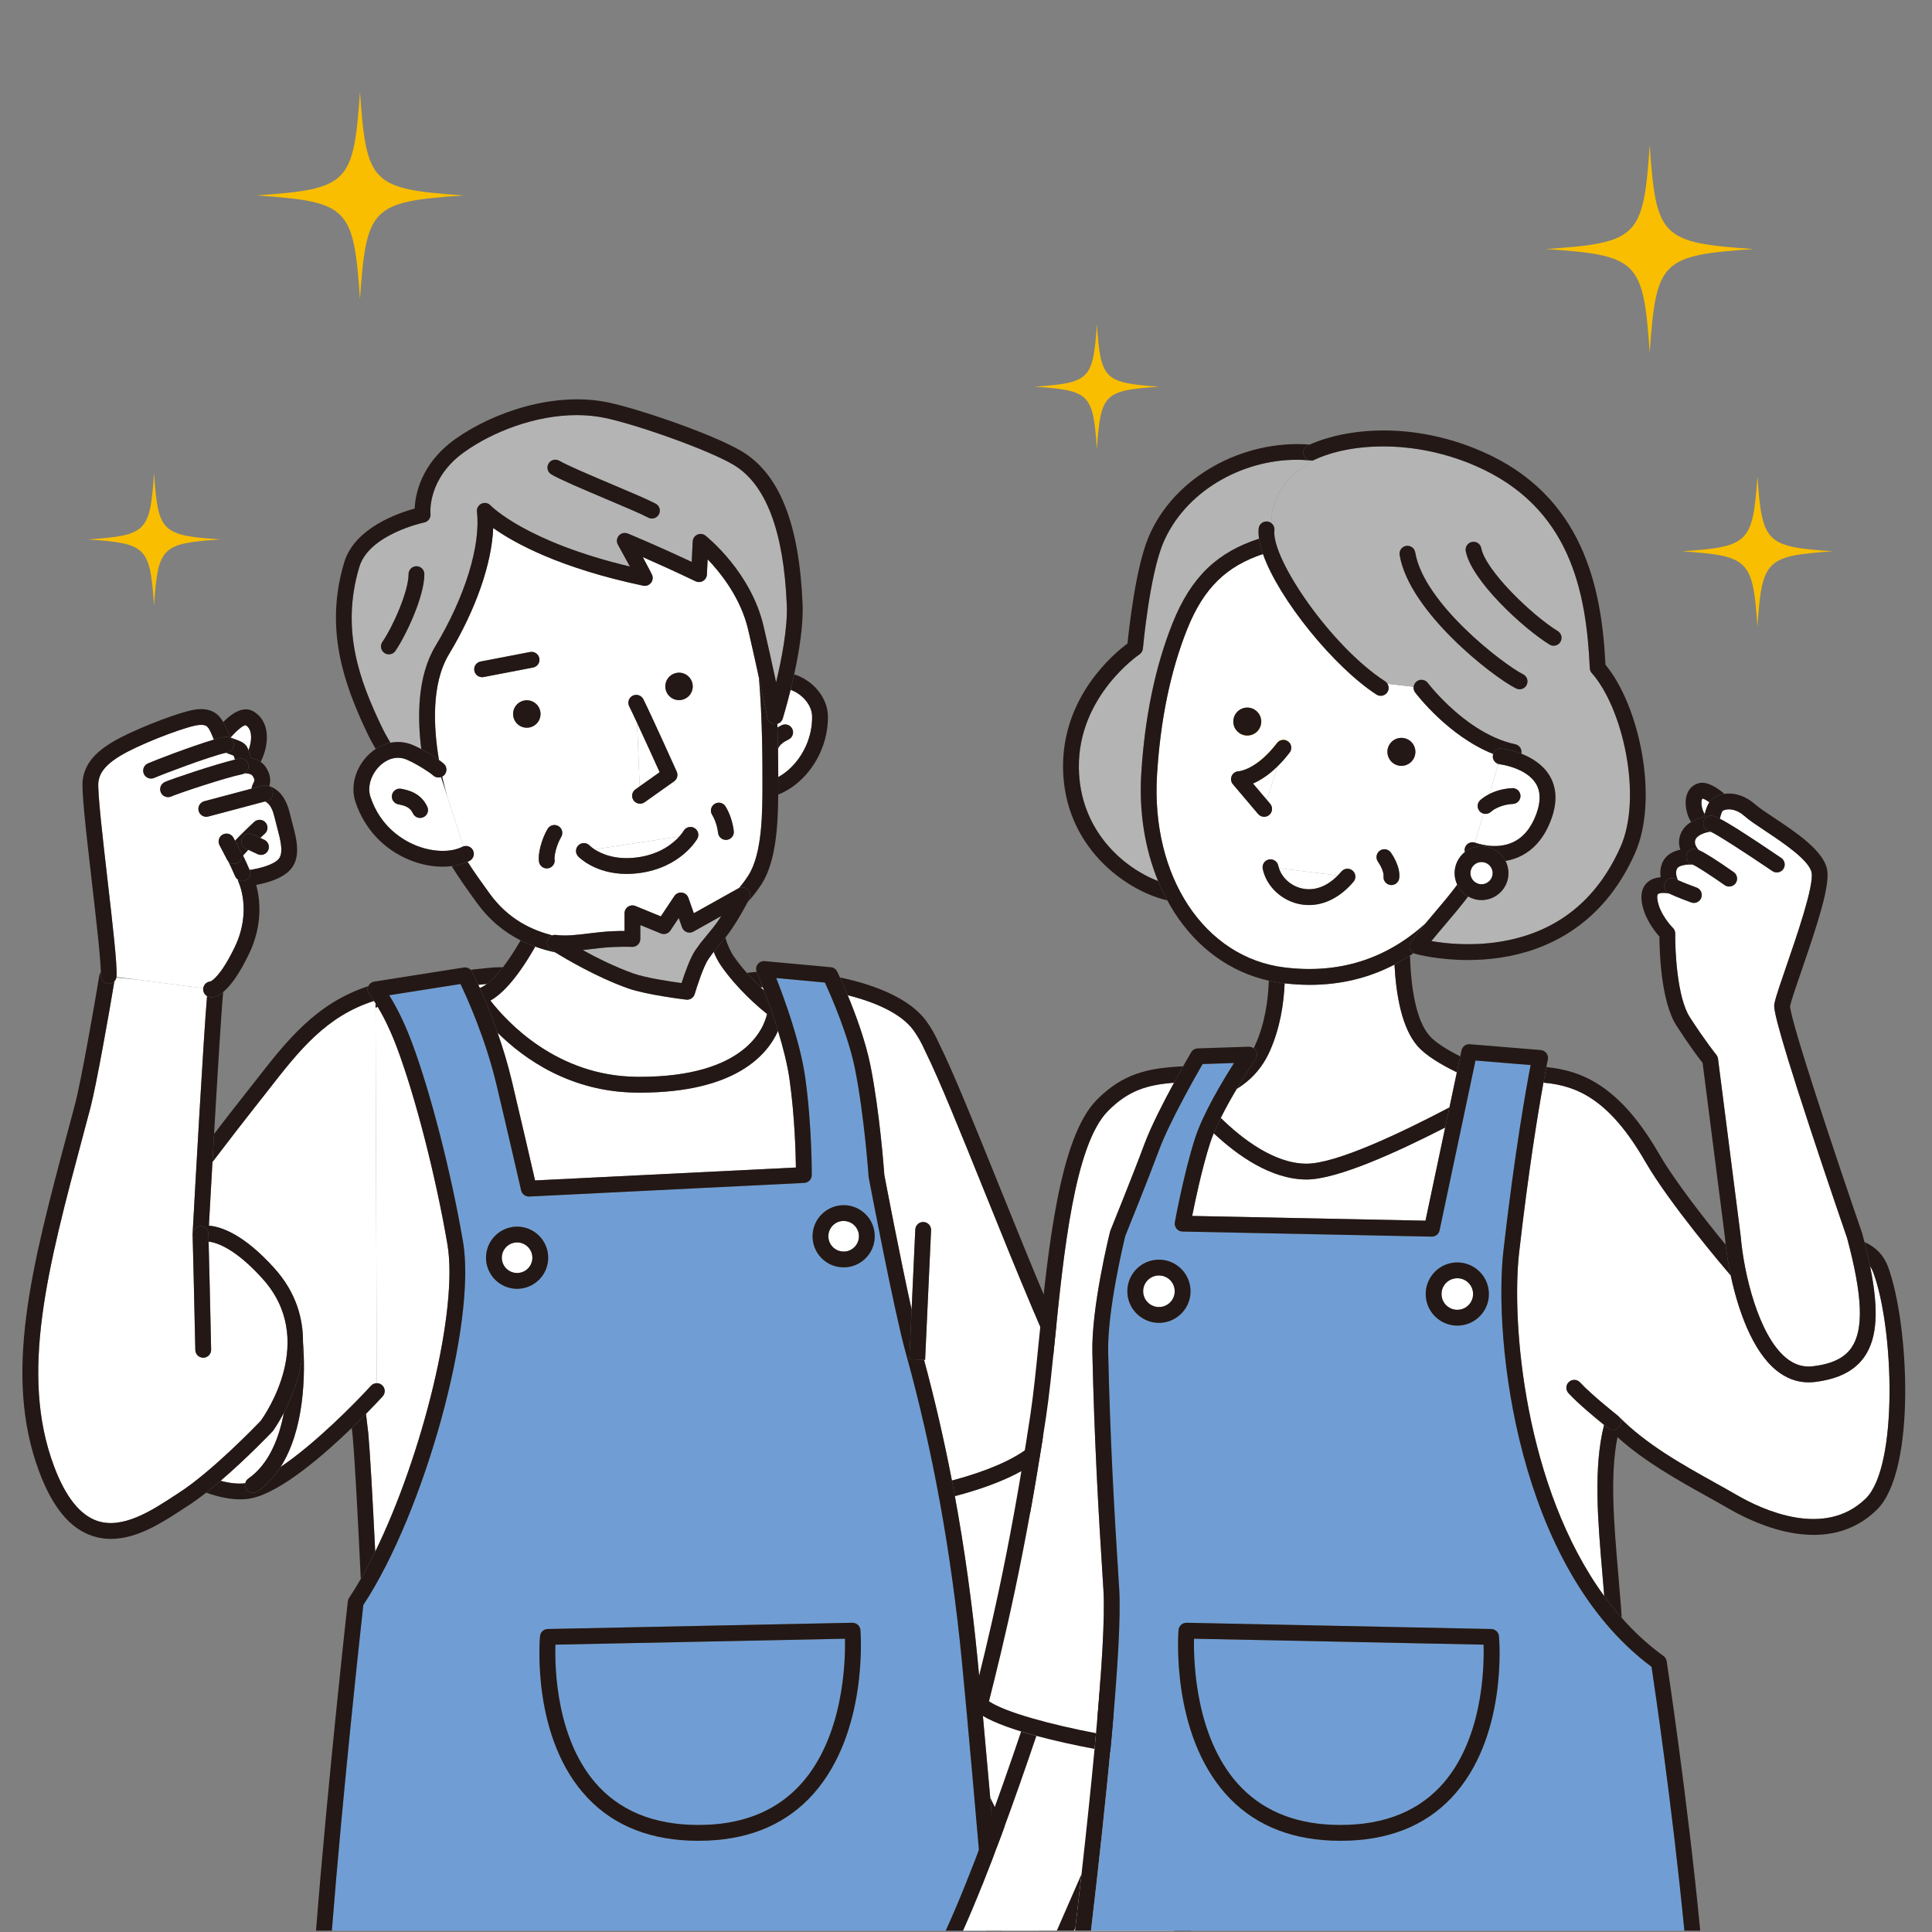 <?xml version="1.0" encoding="UTF-8"?>
<svg id="_レイヤー_1" data-name="レイヤー_1" xmlns="http://www.w3.org/2000/svg" width="640" height="640" baseProfile="tiny" version="1.2" viewBox="0 0 640 640">
  <rect x="0" y="0" width="640" height="640" fill="#808080" stroke="none"/>
  <!-- Generator: Adobe Illustrator 29.4.0, SVG Export Plug-In . SVG Version: 2.1.0 Build 152)  -->
  <path d="M580.878,82.5c-30.571,2.111-32.282,3.821-34.392,34.392-2.11-30.571-3.821-32.282-34.392-34.392,30.571-2.11,32.282-3.821,34.392-34.392,2.111,30.571,3.821,32.282,34.392,34.392Z" fill="#f9be00"/>
  <path d="M607.121,182.631c-22.178,1.531-23.419,2.772-24.95,24.95-1.531-22.178-2.772-23.419-24.95-24.95,22.178-1.531,23.419-2.772,24.95-24.95,1.531,22.178,2.772,23.419,24.95,24.95Z" fill="#f9be00"/>
  <path d="M443.069,243.766c-22.178,1.531-23.419,2.772-24.95,24.95-1.531-22.178-2.772-23.419-24.95-24.95,22.178-1.531,23.419-2.772,24.95-24.95,1.531,22.178,2.772,23.419,24.95,24.95Z" fill="#f9be00"/>
  <path d="M384.078,128.087c-18.417,1.271-19.448,2.302-20.72,20.72-1.271-18.417-2.302-19.448-20.719-20.72,18.417-1.271,19.448-2.302,20.719-20.719,1.271,18.417,2.302,19.448,20.72,20.719Z" fill="#f9be00"/>
  <path d="M72.979,178.689c-19.514,1.347-20.606,2.439-21.953,21.953-1.347-19.514-2.439-20.606-21.953-21.953,19.514-1.347,20.606-2.439,21.953-21.953,1.347,19.514,2.439,20.606,21.953,21.953Z" fill="#f9be00"/>
  <path d="M153.641,64.737c-30.571,2.11-32.282,3.821-34.392,34.392-2.111-30.571-3.821-32.282-34.392-34.392,30.571-2.11,32.282-3.821,34.392-34.392,2.11,30.571,3.821,32.282,34.392,34.392Z" fill="#f9be00"/>
  <g>
    <g>
      <path d="M38.584,323.606c-.011.085-.021.17-.04.251l7.507.73-7.466-.981Z" fill="none"/>
      <path d="M345.115,517.186c-1.511-4.91-4.355-18.274-6.721-29.889-6.713,3.735-14.921,6.447-22.086,8.32,3.197,17.392,5.696,35.345,7.537,54.118.991,10.113,2.526,27.069,4.189,45.836,7.913,16.4,16.32,32.798,22.151,43.987h38.773c-6.784-19.537-18.108-50.796-27.725-77.344-8.386-23.146-15.009-41.43-16.116-45.027Z" fill="#fff"/>
      <path d="M350.121,515.645c-1.523-4.95-4.568-19.403-6.986-31.333-.593.414-1.197.827-1.824,1.236-.931.607-1.91,1.188-2.917,1.748,2.366,11.615,5.211,24.979,6.721,29.889,1.107,3.598,7.73,21.881,16.116,45.027,9.617,26.549,20.942,57.808,27.725,77.344h5.542c-6.736-19.486-18.443-51.8-28.343-79.128-8.03-22.167-14.965-41.31-16.034-44.785Z" fill="#231815"/>
      <path d="M329.314,610.099c5.442,10.979,10.753,21.343,14.967,29.458h5.903c-5.831-11.189-14.238-27.587-22.151-43.987.421,4.755.85,9.623,1.281,14.529Z" fill="#231815"/>
      <path d="M124.817,458.196c.632-.002,1.266.214,1.771.672,1.07.973,1.149,2.629.176,3.699-.296.326-2.366,2.589-5.523,5.795.27,2.199.53,4.394.775,6.584.587,6.576,1.418,21.361,2.281,39.048,15.668-32.006,27.616-80.213,23.921-101.787-3.865-22.57-10.565-48.708-16.674-65.041-2.341-6.258-4.69-10.747-6.426-13.647-.242.107-.485.214-.725.324l.424,124.353Z" fill="#fff"/>
      <path d="M253.106,328.121c-.146-.382-.286-.748-.423-1.101-.233.016-.47.029-.699.047.384.367.758.718,1.122,1.054Z" fill="#fff"/>
      <path d="M158.457,326.24c.152.333.31.681.475,1.047.472-.157,1.269-.522,2.374-1.353-.94.1-1.889.201-2.849.306Z" fill="#fff"/>
      <path d="M211.97,361.951c-.339,0-.68-.002-1.024-.005-21.927-.183-37.3-11.11-46.117-19.854,1.68,4.801,3.341,10.187,4.696,15.868,2.623,10.989,6.387,27.28,7.722,33.072l86.41-4.278c-.069-5.061-.417-17.133-2.107-29.137-.717-5.093-2.187-10.794-3.819-16.116-3.577,8.02-14.208,20.45-45.76,20.45Z" fill="#fff"/>
      <path d="M338.45,481.161c10.418-6.794,15.72-14.628,17.433-17.509-7.674-14.224-19.308-43.042-29.608-68.559-7.889-19.543-15.341-38.003-19.78-46.866-.021-.043-.042-.087-.061-.131-1.098-2.53-2.397-4.832-3.863-6.842-3.923-5.377-12.304-9.212-21.754-11.567,2.585,6.224,5.937,15.231,7.589,23.569,3.003,15.16,4.404,34.023,4.542,35.951.414,2.179,5.17,27.146,9.036,44.612.442-9.598.962-20.896,1.217-26.516.065-1.444,1.287-2.568,2.735-2.497,1.444.066,2.562,1.29,2.497,2.735-.494,10.857-1.974,42.937-1.974,42.937l-.355-.016c3.53,13.078,6.605,26.364,9.235,39.987,7.195-1.91,16.492-4.969,23.114-9.288Z" fill="#fff"/>
      <path d="M158.457,326.24c.96-.105,1.909-.206,2.849-.306,1.336-1.005,3.118-2.695,5.319-5.539-1.703-.003-3.402.069-5.092.249-1.835.195-3.714.394-5.621.61.179.184.335.393.456.629.103.2.901,1.763,2.089,4.357Z" fill="#231815"/>
      <path d="M280.816,329.688c9.45,2.355,17.831,6.19,21.754,11.567,1.466,2.01,2.766,4.312,3.863,6.842.019.044.04.088.061.131,4.439,8.863,11.891,27.323,19.78,46.866,10.301,25.517,21.935,54.335,29.608,68.559-1.713,2.881-7.015,10.715-17.433,17.509-6.622,4.319-15.918,7.378-23.114,9.288.331,1.716.654,3.44.971,5.167,7.165-1.873,15.373-4.585,22.086-8.32,1.008-.561,1.986-1.141,2.917-1.748.627-.409,1.231-.822,1.824-1.236,12.912-9.019,17.881-19.07,18.095-19.513.372-.769.346-1.67-.071-2.416-7.492-13.425-19.465-43.083-30.028-69.25-7.911-19.597-15.385-38.11-19.922-47.187-1.245-2.858-2.728-5.475-4.408-7.777-5.261-7.212-16.576-11.892-28.553-14.374.63,1.375,1.539,3.416,2.568,5.893Z" fill="#231815"/>
      <path d="M251.984,327.068c.229-.018.466-.031.699-.047-1.174-3.031-1.984-4.935-2.01-4.996-.013-.03-.015-.063-.026-.093-.237.022-.482.041-.714.065-.88.093-1.726.185-2.549.276,1.569,1.784,3.147,3.403,4.601,4.795Z" fill="#231815"/>
      <path d="M124.296,513.994c-.862-17.686-1.694-32.472-2.281-39.048-.245-2.19-.505-4.385-.775-6.584-1.384,1.406-2.971,2.987-4.721,4.677.094.81.195,1.622.285,2.43.719,8.061,1.71,26.186,2.707,47.572,1.624-2.826,3.223-5.856,4.785-9.047Z" fill="#231815"/>
      <path d="M125.117,333.519c-.259-.432-.501-.824-.73-1.186l.005,1.51c.24-.11.483-.217.725-.324Z" fill="#231815"/>
      <path d="M82.287,489.776c6.654-4.636,10.093-13.044,11.757-21.775-1.925,3.676-3.556,5.904-3.616,5.985-.062.082-.128.161-.199.235-.465.489-8.376,8.786-17.158,16.307,2.97.799,5.744,1.115,8.17.814.14-.613.491-1.179,1.047-1.567Z" fill="#fff"/>
      <path d="M88.781,361.227c-1.555,1.997-3.131,4.021-4.756,6.052-2.501,3.126-7.701,9.878-13.644,17.653-.416,7.284-.82,14.489-1.184,21.085,4.153.34,11.603,2.891,21.714,14.124,7.172,7.969,9.522,16.585,9.467,24.54.83,10.695.479,28.913-7.443,41.282,11.209-7.536,24.496-20.916,29.954-26.918.514-.565,1.22-.846,1.928-.848l-.424-124.353-.005-1.51c-.174-.274-.339-.529-.493-.764-15.94,5.082-24.855,16.485-35.113,29.657Z" fill="#fff"/>
      <path d="M121.24,468.362c3.156-3.206,5.226-5.469,5.523-5.795.973-1.07.894-2.727-.176-3.699-.505-.458-1.139-.675-1.771-.672-.709.003-1.414.283-1.928.848-5.458,6.003-18.745,19.382-29.954,26.918-2.023,3.159-4.536,5.939-7.653,8.111-.456.317-.978.471-1.495.471-.828,0-1.642-.392-2.151-1.122-.439-.63-.554-1.384-.395-2.079-2.425.3-5.2-.016-8.17-.814-1.578,1.351-3.182,2.675-4.778,3.927,3.97,1.415,7.795,2.221,11.244,2.22,1.359,0,2.661-.124,3.889-.385,9.663-2.05,23.639-14.122,33.094-23.251,1.75-1.69,3.337-3.271,4.721-4.677Z" fill="#231815"/>
      <path d="M70.381,384.932c5.943-7.775,11.143-14.528,13.644-17.653,1.625-2.031,3.201-4.055,4.756-6.052,10.258-13.172,19.173-24.575,35.113-29.657-.926-1.4-1.503-2.102-1.518-2.121-.608-.723-.782-1.72-.451-2.604.022-.06.062-.109.089-.167-17.306,5.626-27.07,18.113-37.364,31.331-1.542,1.979-3.104,3.985-4.714,5.999-1.829,2.286-5.087,6.492-9.018,11.613-.179,3.091-.359,6.208-.536,9.312Z" fill="#231815"/>
      <path d="M230.129,329.285c-.332,1.123-1.363,1.877-2.509,1.877-.103,0-.207-.007-.312-.019-.538-.064-13.246-1.593-19.321-3.759-10.28-3.664-20.299-9.578-24.059-11.903-2.051-.463-4.295-1.06-6.637-1.901-.197.354-.386.71-.591,1.062-6.109,10.493-10.929,14.97-14.249,16.808,5.48,7.074,21.999,25.037,48.539,25.26.325.002.648.004.968.004,34.928,0,41.088-16.125,42.139-20.826-2.833-2.25-9.774-8.149-15.189-15.904-.985-1.41-1.799-2.987-2.484-4.674-.473.598-.941,1.237-1.77,2.434-1.593,2.3-3.807,9.111-4.526,11.542Z" fill="#fff"/>
      <path d="M161.305,325.934c-1.104.831-1.902,1.196-2.374,1.353,1.607,3.575,3.766,8.713,5.897,14.805,8.817,8.744,24.19,19.671,46.117,19.854.344.003.685.005,1.024.005,31.552,0,42.184-12.43,45.76-20.45-1.564-5.1-3.276-9.847-4.624-13.38-.364-.336-.738-.686-1.122-1.054-1.454-1.392-3.032-3.011-4.601-4.795-1.436-1.633-2.864-3.402-4.181-5.287-1.27-1.818-2.221-3.988-2.914-6.393-1.376,1.718-2.218,2.727-2.845,3.476-.407.487-.714.855-1.019,1.24.685,1.687,1.499,3.264,2.484,4.674,5.415,7.755,12.356,13.654,15.189,15.904-1.051,4.701-7.211,20.826-42.139,20.826-.32,0-.643-.002-.968-.004-26.541-.223-43.059-18.186-48.539-25.26,3.319-1.838,8.14-6.314,14.249-16.808.205-.353.394-.708.591-1.062-1.579-.567-3.201-1.246-4.841-2.071-.094.166-.181.333-.277.498-2.069,3.554-3.922,6.284-5.549,8.387-2.2,2.844-3.983,4.534-5.319,5.539Z" fill="#231815"/>
      <path d="M318.632,550.246c-3.588-36.598-9.683-70.051-18.632-102.27-3.906-14.063-11.889-56.158-12.227-57.943-.02-.103-.033-.205-.04-.31-.013-.196-1.379-19.867-4.466-35.449-2.26-11.408-8.092-24.626-10.012-28.795l-16.122-1.484c2.71,6.864,7.949,21.155,9.603,32.892,2.262,16.062,2.176,32.216,2.175,32.377-.01,1.389-1.102,2.528-2.489,2.597l-91.104,4.511c-1.251.056-2.397-.792-2.681-2.028-.05-.216-4.989-21.69-8.205-35.168-3.636-15.233-9.692-28.616-11.891-33.206l-23.617,3.723c1.943,3.088,4.747,8.211,7.525,15.641,6.212,16.609,13.016,43.129,16.931,65.99,4.58,26.747-12.661,89.444-33.021,120.359-.718,6.471-6.731,61.119-10.421,107.876h216.69c-2.838-32.717-6.255-71.566-7.994-89.311ZM286.936,402.43c1.896,1.995,2.901,4.608,2.832,7.359s-1.206,5.31-3.201,7.206c-1.929,1.834-4.438,2.835-7.091,2.835-.089,0-.178,0-.268-.003-2.75-.069-5.31-1.206-7.206-3.2-1.896-1.995-2.902-4.608-2.833-7.359.144-5.679,4.884-10.163,10.56-10.038,2.75.069,5.31,1.206,7.206,3.2ZM171.3,426.937c-.088,0-.176,0-.265-.003-5.678-.145-10.181-4.881-10.038-10.56.144-5.677,4.872-10.16,10.559-10.039,5.679.145,10.182,4.881,10.039,10.561-.142,5.59-4.734,10.041-10.295,10.041ZM269.484,594.195c-8.611,9.708-20.417,14.931-35.092,15.522-1.049.043-2.088.063-3.111.063-15.336,0-27.624-4.752-36.563-14.15-18.673-19.633-15.952-52.241-15.827-53.62.121-1.329,1.22-2.354,2.554-2.382l100.926-2.07c1.364,0,2.554,1.029,2.664,2.41.109,1.376,2.47,33.909-15.55,54.227Z" fill="#709ed4"/>
      <path d="M328.033,595.57c-1.662-18.767-3.197-35.723-4.189-45.836-1.841-18.773-4.34-36.726-7.537-54.118-.317-1.727-.64-3.451-.971-5.167-2.63-13.622-5.705-26.908-9.235-39.987l-4.876-.226s.345-7.47.757-16.417c-3.866-17.466-8.622-42.433-9.036-44.612-.138-1.928-1.539-20.791-4.542-35.951-1.652-8.338-5.004-17.345-7.589-23.569-1.029-2.477-1.938-4.518-2.568-5.893-.512-1.116-.84-1.798-.903-1.927-.4-.825-1.203-1.381-2.116-1.465l-21.909-2.017c-.921-.085-1.815.321-2.358,1.067-.524.719-.634,1.652-.315,2.478.012.031.013.063.026.093.026.062.837,1.966,2.01,4.996.137.353.277.718.423,1.101,1.348,3.533,3.06,8.28,4.624,13.38,1.632,5.322,3.102,11.023,3.819,16.116,1.69,12.004,2.038,24.076,2.107,29.137l-86.41,4.278c-1.335-5.792-5.1-22.083-7.722-33.072-1.355-5.68-3.017-11.067-4.696-15.868-2.131-6.091-4.291-11.23-5.897-14.805-.165-.366-.323-.715-.475-1.047-1.188-2.595-1.986-4.158-2.089-4.357-.122-.236-.278-.446-.456-.629-.581-.597-1.424-.897-2.279-.759l-29.665,4.676c-.87.137-1.59.713-1.953,1.506-.026.058-.067.107-.089.167-.331.885-.157,1.882.451,2.604.016.019.593.721,1.518,2.121.155.234.319.489.493.764.229.361.472.754.73,1.186,1.737,2.9,4.085,7.389,6.426,13.647,6.108,16.333,12.809,42.471,16.674,65.041,3.695,21.574-8.253,69.781-23.921,101.787-1.562,3.191-3.16,6.221-4.785,9.047-1.275,2.218-2.564,4.32-3.864,6.267-.232.348-.378.747-.425,1.163-.091.816-6.629,59.424-10.537,109.086h5.251c3.69-46.756,9.703-101.404,10.421-107.876,20.36-30.915,37.602-93.612,33.021-120.359-3.915-22.861-10.719-49.381-16.931-65.99-2.779-7.43-5.582-12.553-7.525-15.641l23.617-3.723c2.199,4.59,8.255,17.973,11.891,33.206,3.216,13.478,8.155,34.952,8.205,35.168.284,1.236,1.43,2.084,2.681,2.028l91.104-4.511c1.387-.068,2.479-1.208,2.489-2.597,0-.161.087-16.314-2.175-32.377-1.653-11.736-6.893-26.027-9.603-32.892l16.122,1.484c1.92,4.169,7.752,17.387,10.012,28.795,3.087,15.582,4.453,35.253,4.466,35.449.007.104.021.207.04.31.338,1.785,8.321,43.88,12.227,57.943,8.949,32.219,15.044,65.672,18.632,102.27,1.74,17.745,5.157,56.594,7.994,89.311h5.257c-.825-9.513-1.7-19.555-2.569-29.458-.431-4.906-.86-9.774-1.281-14.529Z" fill="#231815"/>
      <path d="M171.424,411.571c-.043-.002-.086-.002-.129-.002-2.734,0-4.993,2.188-5.062,4.938-.07,2.791,2.144,5.12,4.936,5.19.043.002.087.002.13.002,2.734,0,4.992-2.188,5.062-4.937.07-2.792-2.144-5.121-4.936-5.191Z" fill="#fff"/>
      <path d="M171.557,406.335c-5.688-.121-10.415,4.362-10.559,10.039-.143,5.679,4.36,10.415,10.038,10.56.088.002.177.003.265.003,5.561,0,10.153-4.451,10.295-10.041.143-5.68-4.36-10.416-10.039-10.561ZM171.298,421.699c-.043,0-.087,0-.13-.002-2.792-.07-5.005-2.399-4.936-5.19.07-2.749,2.329-4.938,5.062-4.938.043,0,.086,0,.129.002,2.792.07,5.006,2.399,4.936,5.191-.07,2.749-2.328,4.937-5.062,4.937Z" fill="#231815"/>
      <path d="M279.341,414.591c1.336.065,2.637-.46,3.618-1.392.98-.933,1.54-2.19,1.574-3.543s-.46-2.638-1.393-3.618-2.19-1.539-3.542-1.572c-2.779-.117-5.121,2.143-5.192,4.935-.034,1.353.461,2.638,1.393,3.618s2.19,1.539,3.542,1.572Z" fill="#fff"/>
      <path d="M269.17,409.268c-.069,2.751.937,5.364,2.833,7.359,1.896,1.994,4.456,3.131,7.206,3.2.09.002.179.003.268.003,2.652,0,5.162-1.001,7.091-2.835,1.995-1.896,3.131-4.455,3.201-7.206s-.937-5.364-2.832-7.359c-1.896-1.994-4.456-3.131-7.206-3.2-5.675-.125-10.416,4.359-10.56,10.038ZM279.597,404.466c1.353.033,2.61.592,3.542,1.572s1.427,2.266,1.393,3.618-.593,2.61-1.574,3.543c-.98.932-2.282,1.457-3.618,1.392-1.353-.033-2.61-.592-3.542-1.572s-1.427-2.266-1.393-3.618c.071-2.792,2.413-5.052,5.192-4.935Z" fill="#231815"/>
      <path d="M100.377,444.68c-.065,9.433-3.513,17.934-6.334,23.321-1.664,8.731-5.102,17.138-11.757,21.775-.556.388-.907.954-1.047,1.567-.159.694-.044,1.448.395,2.079.509.73,1.323,1.122,2.151,1.122.517,0,1.039-.153,1.495-.471,3.117-2.172,5.63-4.952,7.653-8.111,7.922-12.369,8.273-30.587,7.443-41.282Z" fill="#231815"/>
      <path d="M308.432,407.543c.066-1.445-1.052-2.669-2.497-2.735-1.448-.071-2.669,1.053-2.735,2.497-.255,5.619-.775,16.918-1.217,26.516-.412,8.947-.757,16.417-.757,16.417l4.876.226.355.016s1.48-32.079,1.974-42.937Z" fill="#231815"/>
      <path d="M279.915,542.848l-95.928,1.968c-.236,7.628.218,32.182,14.542,47.224,8.449,8.872,20.445,13.059,35.652,12.446,13.196-.533,23.756-5.164,31.385-13.766,13.843-15.607,14.515-40.085,14.349-47.872Z" fill="#709ed4"/>
      <path d="M282.37,537.559l-100.926,2.07c-1.334.027-2.434,1.053-2.554,2.382-.125,1.379-2.846,33.987,15.827,53.62,8.939,9.398,21.227,14.15,36.563,14.15,1.022,0,2.062-.021,3.111-.063,14.675-.592,26.481-5.814,35.092-15.522,18.02-20.317,15.66-52.851,15.55-54.227-.11-1.381-1.3-2.41-2.664-2.41ZM234.181,604.485c-15.207.612-27.203-3.574-35.652-12.446-14.324-15.042-14.777-39.596-14.542-47.224l95.928-1.968c.166,7.787-.506,32.265-14.349,47.872-7.629,8.602-18.189,13.232-31.385,13.766Z" fill="#231815"/>
      <path d="M67.314,327.445c.002-.021.01-.041.012-.062l-21.276-2.796-7.507-.73c-.108.465-.34.873-.655,1.204-1.638,9.933-5.968,34.476-7.951,41.958-.801,3.022-1.598,6.007-2.385,8.954-11.809,44.216-21.136,79.141-9.651,109.766,3.799,10.131,8.652,16.227,14.425,18.119,8.402,2.751,18.033-3.536,25.065-8.129.648-.424,1.275-.833,1.877-1.221,10.821-6.955,25.62-22.284,27.051-23.777,1.582-2.176,18.836-26.932.697-47.086-8.943-9.937-15.05-12.009-17.915-12.357.168,6.554.617,24.346.837,35.805.028,1.445-1.122,2.641-2.568,2.668h-.051c-1.423,0-2.59-1.139-2.617-2.568-.272-14.172-.895-38.067-.901-38.307,0-.035.007-.067.008-.102,0-.037-.007-.073-.005-.11.893-16.274,3.597-64.85,4.783-78.701-.855-.506-1.386-1.475-1.274-2.527Z" fill="#fff"/>
      <path d="M73.07,490.529c8.782-7.521,16.693-15.818,17.158-16.307.071-.074.137-.153.199-.235.06-.08,1.691-2.309,3.616-5.985,2.821-5.387,6.268-13.888,6.334-23.321.055-7.955-2.295-16.571-9.467-24.54-10.111-11.233-17.561-13.784-21.714-14.124.364-6.596.768-13.801,1.184-21.085.177-3.104.356-6.221.536-9.312,1.262-21.755,2.522-42.185,3.023-47.012-1.66,1.363-2.983,1.739-3.931,1.739-.13,0-.252-.007-.368-.02-.386-.041-.739-.169-1.052-.355-1.185,13.851-3.889,62.427-4.783,78.701-.002.037.006.073.005.11.018-1.399,1.131-2.548,2.542-2.585h.07c1.415,0,2.579,1.127,2.616,2.55.001.046.025.976.065,2.538,2.865.348,8.972,2.42,17.915,12.357,18.139,20.154.885,44.91-.697,47.086-1.431,1.493-16.23,16.822-27.051,23.777-.603.388-1.229.797-1.877,1.221-7.033,4.593-16.664,10.88-25.065,8.129-5.773-1.893-10.626-7.988-14.425-18.119-11.484-30.625-2.157-65.55,9.651-109.766.787-2.947,1.584-5.932,2.385-8.954,1.983-7.481,6.313-32.024,7.951-41.958-.513.538-1.242.864-2.042.819-1.444-.085-2.545-1.324-2.46-2.768.018-.299.021-.678.014-1.121-.248.329-.432.713-.502,1.148-1.42,8.738-6.037,35.053-8.021,42.537-.8,3.02-1.597,6.001-2.383,8.945-12.05,45.121-21.568,80.76-9.495,112.955,4.446,11.858,10.235,18.812,17.698,21.257,2.02.662,4.041.952,6.045.952,8.703,0,17.076-5.468,23.515-9.673.637-.416,1.253-.818,1.846-1.199,1.987-1.277,4.08-2.804,6.191-4.458,1.596-1.251,3.2-2.575,4.778-3.927Z" fill="#231815"/>
      <path d="M64.704,447.192c.027,1.43,1.194,2.568,2.617,2.568h.051c1.446-.027,2.596-1.223,2.568-2.668-.22-11.46-.669-29.252-.837-35.805-.04-1.562-.064-2.492-.065-2.538-.037-1.423-1.202-2.55-2.616-2.55h-.07c-1.411.037-2.524,1.186-2.542,2.585,0,.034-.008.067-.008.102.006.239.629,24.135.901,38.307Z" fill="#231815"/>
      <path d="M83.073,242.944c-.228-1.279-.784-2.171-1.697-2.725-.927.064-2.984,1.798-5.008,4.09.372.182,1.03.418,1.462.571,1.653.588,3.362,1.195,4.119,2.775.145.303.267.592.379.875.721-1.939,1.034-3.97.745-5.587Z" fill="#fff"/>
      <path d="M75.257,241.95c.322.761.654,1.546,1.045,2.33.018.009.046.021.066.03,2.024-2.292,4.081-4.026,5.008-4.09.914.553,1.469,1.446,1.697,2.725.288,1.617-.024,3.648-.745,5.587.394.992.604,1.856.728,2.567,1.287.225,2.383.666,3.295,1.306,1.688-3.35,2.441-7.22,1.878-10.38-.512-2.87-2.02-5.088-4.362-6.415-3.246-1.839-6.97.597-9.924,3.563.521.915.933,1.875,1.315,2.777Z" fill="#231815"/>
      <path d="M67.326,327.383c.164-1.25,1.187-2.188,2.41-2.272.44-.187,3.374-1.736,8.02-11.36,5.722-11.852,1.413-21.247,1.227-21.641-.117-.248-.178-.51-.214-.775-.374-.269-.691-.627-.886-1.081-.868-2.025-2.023-4.522-2.389-5.08-.186-.23-.316-.464-.419-.701l-2.36-4.506c-.671-1.281-.176-2.864,1.104-3.535,1.283-.672,2.864-.176,3.535,1.104l.506.966c.549-.582,1.145-1.185,1.766-1.812,2.223-2.246,4.496-4.342,4.592-4.43,1.064-.979,2.72-.912,3.7.152.979,1.064.912,2.72-.152,3.7-.509.469-1.032.962-1.555,1.459l1.352.636c1.309.616,1.871,2.176,1.255,3.484-.446.948-1.389,1.504-2.372,1.504-.374,0-.752-.08-1.113-.25l-3.075-1.447c-.72.755-1.337,1.431-1.751,1.936.571,1.098,1.302,2.684,2.187,4.748,3.201-.467,7.625-1.62,9.457-3.451,1.971-1.971.756-6.526-.419-10.93-.283-1.061-.564-2.116-.806-3.145-.811-3.446-1.96-4.615-3.114-5.175l-18.805,4.997c-.225.06-.452.088-.674.088-1.159,0-2.218-.774-2.529-1.947-.372-1.397.46-2.832,1.858-3.203l15.666-4.163c.061-.521.239-1.113.582-1.783.416-.812.605-1.183-.188-2.399-.143-.22-.586-.868-2.688-.913-.233.13-.482.237-.758.292-5.467,1.093-21.406,6.409-23.507,7.372-.354.162-.725.239-1.09.239-.992,0-1.941-.567-2.382-1.528-.603-1.314-.025-2.869,1.289-3.472,2.103-.964,16.47-5.797,23.236-7.428-.088-.397-.213-.828-.415-1.31-.341-.159-.92-.365-1.333-.512-.413-.147-.829-.295-1.235-.458-5.866,1.346-21.793,7.443-23.698,8.316-.354.162-.725.239-1.09.239-.992,0-1.941-.567-2.382-1.528-.603-1.315-.025-2.869,1.289-3.472,1.836-.842,14.45-5.707,21.912-7.907-.151-.346-.303-.696-.438-1.015-1.397-3.304-1.772-4-4.401-3.839-3.425.208-16.513,5.088-23.737,8.851-7.868,4.098-9.315,7.356-9.693,10.002-.403,2.82,1.504,19.352,3.036,32.635,1.65,14.306,3.208,27.818,2.976,31.781-.004.064-.022.124-.03.187l7.466.981,21.276,2.796Z" fill="#fff"/>
      <path d="M33.386,323.112c-.085,1.443,1.017,2.683,2.46,2.768.8.045,1.529-.281,2.042-.819.315-.331.547-.74.655-1.204.019-.082.029-.167.04-.251.008-.063.026-.122.03-.187.233-3.962-1.326-17.475-2.976-31.781-1.532-13.284-3.439-29.815-3.036-32.635.378-2.646,1.825-5.904,9.693-10.002,7.224-3.763,20.312-8.643,23.737-8.851,2.628-.161,3.003.536,4.401,3.839.135.32.288.67.438,1.015,1.352-.399,2.536-.711,3.455-.894,1.415-.283,2.798.636,3.081,2.055.284,1.418-.636,2.797-2.055,3.081-.161.032-.333.07-.513.111.406.163.822.312,1.235.458.413.147.992.353,1.333.512.201.482.327.913.415,1.31.522-.126,1.004-.235,1.426-.319,1.418-.282,2.798.636,3.082,2.054.229,1.143-.331,2.25-1.296,2.789,2.102.045,2.545.693,2.688.913.793,1.216.604,1.587.188,2.399-.343.67-.52,1.261-.582,1.783l3.817-1.014c1.401-.372,2.832.461,3.203,1.858.372,1.397-.46,2.832-1.858,3.203l-.678.18c1.154.561,2.304,1.729,3.114,5.175.242,1.028.523,2.083.806,3.145,1.175,4.404,2.39,8.959.419,10.93-1.832,1.831-6.256,2.985-9.457,3.451,0,.002.002.004.002.006.57,1.329-.046,2.869-1.375,3.438-.336.144-.686.212-1.03.212-.551,0-1.079-.188-1.523-.506.036.265.097.528.214.775.186.394,4.496,9.789-1.227,21.641-4.646,9.624-7.58,11.173-8.02,11.36-1.223.084-2.246,1.022-2.41,2.272-.003.021-.01.041-.012.062-.112,1.053.419,2.021,1.274,2.527.313.186.667.313,1.052.355.116.013.238.02.368.02.947,0,2.271-.376,3.931-1.739,2.253-1.851,5.128-5.524,8.534-12.579,4.763-9.867,3.619-18.419,2.396-22.891,3.299-.599,8.203-1.917,10.986-4.7,4.107-4.106,2.423-10.417.938-15.983-.27-1.011-.538-2.015-.769-2.994-1.505-6.399-4.677-8.283-6.819-9.074.455-1.437.613-3.553-1.096-6.172-.472-.724-1.064-1.323-1.758-1.81-.913-.64-2.009-1.081-3.295-1.306-.124-.712-.334-1.575-.728-2.567-.112-.282-.233-.571-.379-.875-.757-1.58-2.466-2.188-4.119-2.775-.432-.153-1.091-.389-1.462-.571-.02-.01-.048-.021-.066-.03-.391-.784-.723-1.568-1.045-2.33-.382-.902-.793-1.863-1.315-2.777-1.388-2.435-3.576-4.532-8.226-4.25-4.829.292-19.091,5.917-25.84,9.434-7.93,4.13-11.656,8.289-12.458,13.907-.465,3.253.83,15.006,3.018,33.976,1.42,12.309,2.883,24.996,2.963,29.753.008.443.004.822-.014,1.121Z" fill="#231815"/>
      <path d="M65.805,268.623c.312,1.172,1.371,1.947,2.529,1.947.222,0,.449-.028.674-.088l18.805-4.997.678-.18c1.398-.372,2.23-1.806,1.858-3.203-.371-1.397-1.802-2.23-3.203-1.858l-3.817,1.014-15.666,4.163c-1.398.372-2.23,1.806-1.858,3.203Z" fill="#231815"/>
      <path d="M53.297,262.537c.44.961,1.39,1.528,2.382,1.528.365,0,.736-.077,1.09-.239,2.101-.963,18.04-6.279,23.507-7.372.276-.055.525-.162.758-.292.965-.54,1.525-1.646,1.296-2.789-.284-1.418-1.664-2.336-3.082-2.054-.422.084-.904.193-1.426.319-6.766,1.631-21.133,6.464-23.236,7.428-1.314.603-1.892,2.157-1.289,3.472Z" fill="#231815"/>
      <path d="M48.96,252.912c-1.314.603-1.892,2.157-1.289,3.472.44.961,1.39,1.528,2.382,1.528.365,0,.736-.077,1.09-.239,1.904-.873,17.831-6.97,23.698-8.316.18-.041.352-.079.513-.111,1.418-.284,2.338-1.663,2.055-3.081-.283-1.419-1.667-2.337-3.081-2.055-.919.184-2.103.496-3.455.894-7.461,2.2-20.075,7.066-21.912,7.907Z" fill="#231815"/>
      <path d="M82.259,281.501l-.806-.379c-1.309-.616-1.871-2.176-1.255-3.484.615-1.309,2.175-1.871,3.484-1.255l2.529,1.19c.523-.498,1.046-.99,1.555-1.459,1.064-.98,1.132-2.636.152-3.7-.98-1.064-2.636-1.131-3.7-.152-.096.088-2.369,2.184-4.592,4.43-.621.627-1.217,1.23-1.766,1.812l2.005,3.828c.671,1.281.176,2.864-1.104,3.535-.388.203-.804.299-1.213.299-.943,0-1.854-.511-2.322-1.404l-.151-.288c.103.237.234.471.419.701.366.557,1.521,3.054,2.389,5.08.195.454.512.812.886,1.081.444.319.971.506,1.523.506.344,0,.694-.068,1.03-.212,1.33-.569,1.945-2.109,1.375-3.438,0-.002-.002-.004-.002-.006-.884-2.064-1.615-3.651-2.187-4.748.414-.505,1.031-1.182,1.751-1.936Z" fill="#231815"/>
      <path d="M80.198,277.638c-.616,1.309-.054,2.868,1.255,3.484l.806.379,3.075,1.447c.36.169.739.25,1.113.25.983,0,1.925-.556,2.372-1.504.616-1.309.054-2.868-1.255-3.484l-1.352-.636-2.529-1.19c-1.31-.616-2.869-.054-3.484,1.255Z" fill="#231815"/>
      <path d="M77.548,286.166c.409,0,.825-.096,1.213-.299,1.281-.671,1.775-2.254,1.104-3.535l-2.005-3.828-.506-.966c-.671-1.28-2.252-1.776-3.535-1.104-1.281.671-1.775,2.254-1.104,3.535l2.36,4.506.151.288c.468.893,1.379,1.404,2.322,1.404Z" fill="#231815"/>
      <path d="M258.913,240.256c1.292-.651,2.866-.135,3.519,1.155.652,1.291.135,2.866-1.155,3.519-1.61.814-2.919,1.603-3.553,3.081.055,3.254.079,6.407.086,9.403,1.195-.668,2.368-1.485,3.481-2.479,4.922-4.397,7.813-10.966,7.734-17.572-.042-3.477-2.761-7.035-6.613-8.652-.151-.063-.33-.132-.522-.201-1.318,5.345-2.481,9.149-2.598,9.528-.265.861-.948,1.504-1.778,1.744.014.401.027.802.04,1.202.508-.294.976-.533,1.359-.727Z" fill="#fff"/>
      <path d="M261.89,228.509c.192.069.371.137.522.201,3.853,1.617,6.572,5.175,6.613,8.652.079,6.605-2.812,13.174-7.734,17.572-1.113.994-2.286,1.811-3.481,2.479.002.821.003,1.634.002,2.43,0,1.065-.003,2.198-.011,3.368,2.437-.97,4.812-2.435,6.979-4.372,6.034-5.391,9.579-13.443,9.482-21.54-.067-5.588-4.015-10.98-9.823-13.419-.452-.19-.905-.348-1.358-.493-.396,1.811-.8,3.534-1.192,5.122Z" fill="#231815"/>
      <path d="M261.276,244.93c1.291-.652,1.808-2.228,1.155-3.519-.652-1.291-2.227-1.807-3.519-1.155-.383.194-.852.432-1.359.727.075,2.376.131,4.726.17,7.027.633-1.477,1.942-2.266,3.553-3.081Z" fill="#231815"/>
      <path d="M184.147,309.715c3.357.432,7.008-.018,10.873-.496,1.314-.162,2.64-.326,3.975-.458,3.032-.301,5.895-.371,7.882-.372v-5.846c0-.873.435-1.688,1.159-2.174.726-.486,1.646-.578,2.451-.25l8.417,3.444,4.484-6.727c.55-.825,1.518-1.271,2.503-1.146.984.123,1.814.792,2.145,1.727l1.803,5.106,14.778-8.254c.06-.033.123-.056.184-.084,1.13-1.333,2.189-2.736,3.135-4.23,4.617-7.3,4.629-21.031,4.637-30.117.006-7.222.015-21.336-1.16-35.304-1.067-4.921-2.329-10.611-3.587-15.985-2.451-10.472-9.083-18.762-13.408-23.267l-.248,5.041c-.043.875-.521,1.671-1.274,2.121-.751.449-1.679.492-2.471.113-7.109-3.4-13.183-6.127-17.497-8.011,2.17,4.013,2.976,5.675,3.022,5.772.434.899.318,1.967-.297,2.753-.615.786-1.622,1.153-2.602.947-27.894-5.883-42.846-14.241-49.666-19.104-.498,11.877-5.75,27.013-14.676,41.844-5.959,9.9-5.063,24.552-3.301,34.993.642.458,1.189.88,1.589,1.232,1.085.956,1.19,2.611.234,3.696-.218.247-.475.437-.751.582.703,3.181,1.361,5.511,1.667,6.542l5.389,16.565c1.207-.393,2.55.129,3.142,1.295.655,1.29.141,2.866-1.148,3.521-.209.106-.426.201-.642.298,2.32,3.62,4.708,6.928,7.006,10.102l.268.371c6.349,8.77,14.166,12.159,20.769,13.899.38-.136.793-.191,1.214-.136ZM231.001,277.832c-.221.391-5.562,9.589-19.271,11.393-1.451.191-2.825.276-4.12.276-10.443,0-15.833-5.531-16.083-5.795-.996-1.049-.954-2.706.095-3.702,1.049-.997,2.706-.954,3.702.095.062.063.603.6,1.63,1.268l28.08-4.262c.917-1.025,1.363-1.769,1.417-1.862.724-1.244,2.321-1.678,3.57-.962,1.249.716,1.689,2.298.982,3.552ZM240.762,278.209c-.098.011-.196.016-.292.016-1.316,0-2.45-.99-2.599-2.33-.39-3.51-1.933-5.916-1.948-5.939-.785-1.208-.452-2.829.751-3.621,1.202-.792,2.815-.471,3.615.728.092.138,2.251,3.422,2.788,8.254.16,1.438-.876,2.732-2.313,2.892ZM223.179,223.193c2.313-.972,4.976.115,5.948,2.428.972,2.313-.115,4.976-2.428,5.948-2.313.972-4.976-.115-5.948-2.428-.972-2.313.115-4.976,2.428-5.948ZM209.59,230.461c1.292-.65,2.866-.131,3.517,1.16,2.507,4.976,10.721,23.22,11.069,23.994.513,1.141.148,2.486-.873,3.21l-9.77,6.933c-.46.326-.989.483-1.513.483-.82,0-1.627-.384-2.138-1.103-.837-1.18-.559-2.814.62-3.651l1.389-.986-.854-21.056c-1.08-2.319-2.018-4.297-2.608-5.468-.651-1.292-.131-2.866,1.16-3.517ZM160.199,224.28c-.167.032-.333.048-.498.048-1.23,0-2.328-.872-2.568-2.125-.273-1.42.657-2.793,2.077-3.066l16.388-3.151c1.417-.274,2.793.657,3.066,2.077.273,1.42-.657,2.793-2.077,3.066l-16.388,3.151ZM170.328,238.28c-.972-2.313.115-4.976,2.428-5.948,2.313-.972,4.976.115,5.948,2.428.972,2.313-.115,4.976-2.428,5.948-2.313.972-4.976-.115-5.948-2.428ZM181.648,287.625c-.172.034-.345.051-.514.051-1.224,0-2.319-.865-2.568-2.11-.5-2.501.829-7.642,2.843-11,.745-1.241,2.352-1.642,3.593-.898,1.24.744,1.643,2.353.898,3.593-1.648,2.748-2.335,6.411-2.197,7.289.283,1.418-.638,2.792-2.056,3.076Z" fill="#fff"/>
      <path d="M177.291,313.58c2.343.841,4.586,1.438,6.637,1.901-.899-.556-1.445-.909-1.545-.975-1.024-.667-1.45-1.953-1.028-3.099.275-.747.866-1.301,1.578-1.556-6.603-1.74-14.42-5.129-20.769-13.899l-.268-.371c-2.298-3.174-4.686-6.482-7.006-10.102-1.591.717-3.372,1.194-5.27,1.435,2.7,4.356,5.471,8.199,8.034,11.738l.269.371c4.452,6.15,9.562,9.988,14.527,12.487,1.639.825,3.262,1.504,4.841,2.071Z" fill="#231815"/>
      <path d="M257.812,259.843c0-.796,0-1.609-.002-2.43-.006-2.996-.03-6.149-.086-9.403-.039-2.301-.095-4.651-.17-7.027-.013-.4-.026-.801-.04-1.202-.271.078-.558.114-.851.1-1.195-.058-2.198-.917-2.438-2.089-.019-.094-1.19-5.786-2.81-13.257,1.175,13.968,1.166,28.082,1.16,35.304-.008,9.086-.02,22.817-4.637,30.117-.945,1.494-2.004,2.897-3.135,4.23.969-.447,2.12-.27,2.902.477.831.794,1.047,2.037.533,3.064-.035.069-.249.495-.591,1.146,1.791-1.957,3.375-3.997,4.716-6.117,4.831-7.637,5.371-20.069,5.437-29.544.008-1.17.01-2.303.011-3.368Z" fill="#231815"/>
      <path d="M211.046,284.032c7.591-.999,11.952-4.655,13.986-6.929l-28.08,4.262c2.275,1.481,6.94,3.609,14.093,2.667Z" fill="#fff"/>
      <path d="M230.019,274.28c-1.25-.716-2.846-.282-3.57.962-.054.093-.5.837-1.417,1.862-2.035,2.273-6.395,5.93-13.986,6.929-7.154.942-11.818-1.186-14.093-2.667-1.027-.668-1.568-1.205-1.63-1.268-.996-1.048-2.653-1.092-3.702-.095-1.048.996-1.091,2.653-.095,3.702.251.264,5.64,5.795,16.083,5.795,1.295,0,2.669-.085,4.12-.276,13.71-1.804,19.051-11.002,19.271-11.393.708-1.253.267-2.835-.982-3.552Z" fill="#231815"/>
      <path d="M211.038,239.445l.854,21.056,6.623-4.7c-1.574-3.485-4.93-10.889-7.476-16.356Z" fill="#fff"/>
      <path d="M211.038,239.445c2.547,5.467,5.902,12.872,7.476,16.356l-6.623,4.7-1.389.986c-1.179.837-1.457,2.472-.62,3.651.511.719,1.318,1.103,2.138,1.103.524,0,1.053-.157,1.513-.483l9.77-6.933c1.021-.725,1.386-2.069.873-3.21-.349-.774-8.562-19.018-11.069-23.994-.65-1.292-2.225-1.811-3.517-1.16s-1.811,2.225-1.16,3.517c.59,1.171,1.528,3.148,2.608,5.468Z" fill="#231815"/>
      <path d="M226.698,231.569c2.313-.972,3.4-3.635,2.428-5.948-.972-2.313-3.635-3.4-5.948-2.428-2.313.972-3.4,3.635-2.428,5.948.972,2.313,3.635,3.4,5.948,2.428Z" fill="#231815"/>
      <path d="M178.704,234.761c-.972-2.313-3.635-3.4-5.948-2.428-2.313.972-3.4,3.635-2.428,5.948.972,2.313,3.635,3.4,5.948,2.428,2.313-.972,3.4-3.635,2.428-5.948Z" fill="#231815"/>
      <path d="M144.225,214.055c9.784-16.255,15.061-33.317,13.771-44.529-.129-1.126.48-2.208,1.51-2.68,1.032-.473,2.248-.228,3.016.604.109.117,11.625,12.016,46.141,20.216-.98-1.823-2.282-4.203-3.972-7.224-.543-.97-.414-2.178.322-3.012.736-.833,1.919-1.11,2.948-.693.093.038,8.672,3.533,21.173,9.409l.333-6.781c.048-.98.64-1.852,1.534-2.256.894-.407,1.94-.277,2.708.333.613.486,15.049,12.101,19.218,29.913,1.493,6.378,2.992,13.201,4.166,18.664,1.838-7.668,3.849-18.013,3.542-25.586-.993-24.487-6.942-40.125-17.684-46.479-8.419-4.981-31.734-13.201-42.345-15.472-3.12-.668-6.325-.973-9.547-.973-13.854,0-28.039,5.632-37.286,12.259-12.164,8.717-11.212,20-11.166,20.476.13,1.334-.767,2.565-2.08,2.834-.18.037-18.24,3.884-21.489,14.716-6.315,21.049.358,38.05,7.108,52.333,1.02,2.158,2.098,4.117,3.202,5.912,2.54-.507,5.17-.236,7.654.867.824.366,1.691.796,2.56,1.257-1.348-10.75-1.292-24.217,4.663-34.11ZM181.716,153.566c.735-1.245,2.342-1.658,3.586-.921,2.561,1.514,10.473,4.861,17.454,7.815,6.136,2.597,11.933,5.049,14.429,6.375,1.277.679,1.763,2.264,1.085,3.541-.471.886-1.377,1.391-2.315,1.391-.414,0-.834-.099-1.226-.306-2.293-1.218-8.252-3.739-14.014-6.178-7.48-3.166-15.216-6.438-18.078-8.131-1.245-.736-1.658-2.342-.921-3.586ZM130.978,215.629c-.508.739-1.327,1.135-2.16,1.135-.511,0-1.028-.149-1.481-.461-1.192-.819-1.494-2.45-.674-3.641,3.495-5.083,8.678-16.757,8.678-22.468,0-1.446,1.172-2.619,2.619-2.619s2.619,1.172,2.619,2.619c0,7.532-6.25,20.562-9.6,25.435Z" fill="#b4b4b5"/>
      <path d="M146.482,257.258c-.131.069-.267.123-.407.168l2.074,6.375c-.306-1.031-.964-3.361-1.667-6.542Z" fill="#231815"/>
      <path d="M129.348,246.04c-1.104-1.794-2.183-3.754-3.202-5.912-6.75-14.284-13.423-31.285-7.108-52.333,3.25-10.833,21.31-14.679,21.489-14.716,1.313-.269,2.21-1.5,2.08-2.834-.047-.476-.999-11.759,11.166-20.476,9.247-6.626,23.432-12.259,37.286-12.259,3.223,0,6.427.305,9.547.973,10.611,2.271,33.926,10.491,42.345,15.472,10.742,6.354,16.691,21.992,17.684,46.479.307,7.573-1.704,17.918-3.542,25.586-1.174-5.463-2.673-12.286-4.166-18.664-4.168-17.812-18.605-29.427-19.218-29.913-.768-.61-1.814-.74-2.708-.333-.894.405-1.486,1.276-1.534,2.256l-.333,6.781c-12.501-5.876-21.08-9.371-21.173-9.409-1.029-.417-2.212-.141-2.948.693-.736.834-.865,2.042-.322,3.012,1.69,3.021,2.992,5.401,3.972,7.224-34.516-8.201-46.031-20.1-46.141-20.216-.768-.832-1.984-1.077-3.016-.604-1.03.472-1.64,1.554-1.51,2.68,1.29,11.212-3.987,28.274-13.771,44.529-5.955,9.893-6.011,23.36-4.663,34.11,2.141,1.137,4.288,2.471,5.849,3.584-1.762-10.44-2.658-25.093,3.301-34.993,8.926-14.831,14.178-29.966,14.676-41.844,6.82,4.863,21.772,13.221,49.666,19.104.979.207,1.987-.161,2.602-.947.616-.786.731-1.854.297-2.753-.046-.097-.852-1.759-3.022-5.772,4.314,1.884,10.388,4.611,17.497,8.011.792.378,1.72.336,2.471-.113.753-.449,1.231-1.245,1.274-2.121l.248-5.041c4.325,4.505,10.957,12.795,13.408,23.267,1.258,5.375,2.52,11.065,3.587,15.985,1.62,7.47,2.791,13.163,2.81,13.257.24,1.172,1.244,2.031,2.438,2.089.293.015.58-.021.851-.1.83-.24,1.512-.883,1.778-1.744.117-.379,1.28-4.183,2.598-9.528.392-1.587.796-3.31,1.192-5.122,1.613-7.382,3.069-16.21,2.787-23.166-1.084-26.747-7.708-43.355-20.251-50.774-9.604-5.681-33.805-13.921-43.915-16.085-18.101-3.875-38.646,3.311-50.98,12.15-11.366,8.146-13.164,18.41-13.361,22.955-5.502,1.499-19.927,6.449-23.339,17.824-6.522,21.74-.303,39.799,7.389,56.076.969,2.051,1.995,3.95,3.053,5.72,1.542-1.021,3.192-1.708,4.885-2.046Z" fill="#231815"/>
      <path d="M182.638,157.152c2.862,1.692,10.597,4.965,18.078,8.131,5.762,2.438,11.721,4.959,14.014,6.178.391.208.812.306,1.226.306.938,0,1.845-.505,2.315-1.391.678-1.277.192-2.862-1.085-3.541-2.497-1.326-8.293-3.778-14.429-6.375-6.981-2.954-14.893-6.302-17.454-7.815-1.244-.737-2.852-.324-3.586.921-.736,1.245-.324,2.851.921,3.586Z" fill="#231815"/>
      <path d="M146.076,257.426c-.851.276-1.818.119-2.538-.516-1.277-1.125-5.287-3.717-8.663-5.217-4.157-1.847-7.525.596-8.78,1.733-3.112,2.818-4.509,7.137-3.396,10.503,3.306,10.003,10.761,14.364,14.911,16.073,5.553,2.287,11.658,2.488,15.551.509.124-.063.251-.105.379-.147l-5.389-16.565-2.074-6.375ZM140.263,270.706c-.356.165-.73.243-1.099.243-.988,0-1.935-.562-2.377-1.519-.96-2.073-2.699-2.566-4.873-2.996-1.419-.28-2.342-1.658-2.061-3.077.281-1.419,1.66-2.343,3.077-2.061,2.094.414,6.452,1.276,8.609,5.933.608,1.312.037,2.869-1.275,3.477Z" fill="#fff"/>
      <path d="M154.891,285.479c.216-.097.434-.192.642-.298,1.289-.655,1.803-2.231,1.148-3.521-.592-1.166-1.935-1.687-3.142-1.295-.128.042-.256.084-.379.147-3.893,1.979-9.998,1.778-15.551-.509-4.15-1.709-11.605-6.07-14.911-16.073-1.112-3.366.285-7.685,3.396-10.503,1.255-1.137,4.623-3.58,8.78-1.733,3.376,1.5,7.385,4.092,8.663,5.217.72.635,1.688.792,2.538.516.139-.045.275-.099.407-.168.276-.145.533-.334.751-.582.956-1.085.852-2.74-.234-3.696-.4-.352-.947-.774-1.589-1.232-1.561-1.113-3.708-2.447-5.849-3.584-.869-.461-1.736-.891-2.56-1.257-2.484-1.104-5.114-1.374-7.654-.867-1.693.338-3.343,1.025-4.885,2.046-.648.43-1.28.911-1.884,1.458-4.673,4.232-6.624,10.673-4.854,16.028,2.937,8.886,9.29,15.73,17.889,19.272,3.652,1.504,7.472,2.259,11.04,2.259,1.014,0,2.003-.068,2.966-.191,1.899-.241,3.679-.718,5.27-1.435Z" fill="#231815"/>
      <path d="M141.538,267.229c-2.157-4.657-6.515-5.519-8.609-5.933-1.417-.282-2.796.642-3.077,2.061-.281,1.418.642,2.796,2.061,3.077,2.174.43,3.913.923,4.873,2.996.443.956,1.389,1.519,2.377,1.519.369,0,.743-.078,1.099-.243,1.312-.608,1.883-2.165,1.275-3.477Z" fill="#231815"/>
      <path d="M230.35,314.761c1.498-2.162,1.992-2.753,3.075-4.05.625-.748,1.466-1.755,2.863-3.5.906-1.132,1.818-2.449,2.676-3.784l-9.282,5.184c-.674.376-1.479.436-2.202.164-.722-.272-1.287-.85-1.544-1.578l-1.093-3.098-2.768,4.151c-.691,1.037-2.018,1.441-3.17.971l-6.79-2.778v4.609c0,.714-.292,1.398-.809,1.892-.516.494-1.229.75-1.925.725-.047-.002-4.775-.201-9.868.305-1.293.128-2.578.287-3.85.444-.864.107-1.734.214-2.608.312,4.584,2.525,10.649,5.568,16.69,7.721,4.127,1.472,12.171,2.686,16.024,3.211.979-3.041,2.845-8.396,4.58-10.901Z" fill="#b4b4b5"/>
      <path d="M247.705,294.662c-.782-.746-1.933-.924-2.902-.477-.061.028-.124.051-.184.084l-14.778,8.254-1.803-5.106c-.33-.935-1.16-1.604-2.145-1.727-.986-.126-1.953.32-2.503,1.146l-4.484,6.727-8.417-3.444c-.806-.329-1.726-.236-2.451.25-.725.486-1.159,1.302-1.159,2.174v5.846c-1.988,0-4.851.071-7.882.372-1.335.133-2.661.296-3.975.458-3.865.478-7.516.928-10.873.496-.421-.055-.834,0-1.214.136-.712.255-1.303.809-1.578,1.556-.422,1.146.004,2.432,1.028,3.099.1.065.645.418,1.545.975,3.76,2.325,13.779,8.24,24.059,11.903,6.075,2.166,18.783,3.694,19.321,3.759.104.012.208.019.312.019,1.146,0,2.177-.754,2.509-1.877.719-2.431,2.933-9.242,4.526-11.542.829-1.197,1.297-1.836,1.77-2.434.305-.385.612-.754,1.019-1.24.626-.749,1.469-1.758,2.845-3.476.031-.038.058-.072.089-.111,3.06-3.825,6.039-9.265,7.27-11.609.342-.651.556-1.077.591-1.146.514-1.028.297-2.271-.533-3.064ZM209.746,322.451c-6.042-2.153-12.106-5.196-16.69-7.721.874-.098,1.744-.206,2.608-.312,1.272-.157,2.557-.316,3.85-.444,5.093-.506,9.821-.307,9.868-.305.696.025,1.409-.23,1.925-.725.516-.494.809-1.177.809-1.892v-4.609l6.79,2.778c1.153.47,2.479.065,3.17-.971l2.768-4.151,1.093,3.098c.257.728.822,1.306,1.544,1.578.723.272,1.528.213,2.202-.164l9.282-5.184c-.858,1.335-1.771,2.652-2.676,3.784-1.396,1.746-2.238,2.753-2.863,3.5-1.083,1.296-1.577,1.888-3.075,4.05-1.735,2.505-3.602,7.86-4.58,10.901-3.853-.525-11.897-1.739-16.024-3.211Z" fill="#231815"/>
      <path d="M183.704,284.549c-.139-.877.548-4.541,2.197-7.289.744-1.24.342-2.849-.898-3.593-1.241-.744-2.848-.342-3.593.898-2.015,3.358-3.343,8.498-2.843,11,.249,1.246,1.344,2.11,2.568,2.11.169,0,.342-.017.514-.051,1.418-.284,2.339-1.658,2.056-3.076Z" fill="#231815"/>
      <path d="M178.663,218.063c-.273-1.42-1.649-2.351-3.066-2.077l-16.388,3.151c-1.42.273-2.35,1.646-2.077,3.066.241,1.253,1.338,2.125,2.568,2.125.164,0,.331-.016.498-.048l16.388-3.151c1.42-.273,2.35-1.646,2.077-3.066Z" fill="#231815"/>
      <path d="M140.578,190.194c0-1.446-1.172-2.619-2.619-2.619s-2.619,1.172-2.619,2.619c0,5.711-5.184,17.385-8.678,22.468-.819,1.191-.518,2.822.674,3.641.453.312.97.461,1.481.461.833,0,1.652-.396,2.16-1.135,3.351-4.873,9.6-17.903,9.6-25.435Z" fill="#231815"/>
      <path d="M240.288,267.063c-.8-1.199-2.413-1.52-3.615-.728-1.203.792-1.536,2.414-.751,3.621.016.024,1.558,2.429,1.948,5.939.149,1.339,1.283,2.33,2.599,2.33.097,0,.194-.005.292-.016,1.438-.16,2.473-1.454,2.313-2.892-.537-4.832-2.696-8.117-2.788-8.254Z" fill="#231815"/>
    </g>
    <g>
      <path d="M362.591,579.356c-6.416-1.204-13.14-2.667-19.269-4.321-6.812,20.169-16.049,46.105-24.313,64.522h31.07c2.419-5.538,5.221-11.952,8.191-18.743,1.555-13.856,3.07-28.153,4.321-41.458Z" fill="#fff"/>
      <path d="M358.27,620.814c-2.971,6.791-5.773,13.205-8.191,18.743h5.715c.146-.334.292-.667.44-1.007.674-5.749,1.359-11.699,2.037-17.736Z" fill="#231815"/>
      <path d="M338.262,573.581c-7.074,20.913-16.716,47.948-24.988,65.977h5.736c8.264-18.417,17.501-44.354,24.313-64.522-1.742-.47-3.437-.955-5.06-1.454Z" fill="#231815"/>
      <path d="M617.733,449.266c-3.223,4.776-8.634,7.566-16.543,8.53-.699.085-1.393.128-2.076.128-3.85,0-7.448-1.346-10.726-4.015-7.954-6.478-12.653-20.038-15.064-31.391-2.346-2.736-20.267-23.794-28.317-37.736-11.806-20.448-22.433-25.154-33.725-26.134-1.778,9.831-4.925,28.928-8.036,56.131-2.713,23.713,1.92,78.011,28.188,113.961-.191-2.329-.387-4.65-.584-6.947-1.575-18.31-3.051-35.634.521-49.77-2.667-2.153-8.651-7.091-11.809-10.534-.977-1.066-.905-2.723.161-3.7,1.066-.977,2.723-.905,3.7.161,3.767,4.109,12.441,10.964,12.528,11.033.059.046.104.102.157.152.029.027.065.045.094.074,9.016,9.222,21.146,15.974,31.849,21.931,2.582,1.438,5.021,2.796,7.399,4.172,8.269,4.788,28.977,14.477,42.632,1.062,10.771-10.581,9.342-56.328,2.446-74.911-.278-.748-.632-1.42-1.047-2.033,2.968,14.535,2.372,23.731-1.748,29.838Z" fill="#fff"/>
      <path d="M349.4,444.184c-.943,9.381-1.836,18.242-2.895,25.255-6.983,46.264-14.059,74.948-18.875,94.136,5.545,3.702,20.559,7.718,35.441,10.567,1.888-20.893,3.017-38.732,2.449-47.534-1.781-27.611-3.014-50.372-3.655-78.483-.346-15.143,5.62-39.148,5.874-40.163.029-.118.067-.235.114-.349.072-.179,7.291-17.965,11.253-28.622,2.177-5.855,6.341-13.953,9.805-20.324-9.087.708-15.236,2.65-21.902,9.389-11.074,11.195-14.697,47.2-17.608,76.13Z" fill="#fff"/>
      <path d="M402.068,375.406c-.462,1.125-.87,2.216-1.204,3.252-2.623,8.132-4.909,18.952-5.94,24.142l77.284,1.57,6.528-30.87c-15.709,8.07-35.767,17.225-45.914,17.225-11.792,0-23.029-8.063-30.753-15.318Z" fill="#fff"/>
      <path d="M617.628,411.447c.719,2.82,1.344,5.487,1.853,7.981.416.613.77,1.285,1.047,2.033,6.896,18.583,8.324,64.33-2.446,74.911-13.655,13.415-34.363,3.727-42.632-1.062-2.378-1.376-4.817-2.734-7.399-4.172-10.702-5.957-22.833-12.709-31.849-21.931-.028-.029-.064-.046-.094-.074.985.92,1.128,2.449.277,3.525-.517.655-1.283.998-2.058.998-.567,0-1.14-.185-1.619-.563-.082-.064-.585-.463-1.339-1.071-3.572,14.136-2.096,31.46-.521,49.77.197,2.297.393,4.618.584,6.947,1.816,2.486,3.739,4.88,5.767,7.174-.075-1.376-.158-2.73-.259-4.039-.272-3.542-.575-7.058-.874-10.531-1.431-16.633-2.79-32.439-.259-45.262,9.006,8.116,19.928,14.196,29.694,19.633,2.562,1.427,4.983,2.773,7.323,4.129,9.306,5.387,32.705,16.198,48.926.265,13.204-12.972,10.567-61.925,3.687-80.47-1.411-3.803-4.046-6.55-7.81-8.191Z" fill="#231815"/>
      <path d="M343.322,575.035c6.129,1.654,12.853,3.117,19.269,4.321.165-1.758.325-3.495.481-5.215-14.882-2.848-29.896-6.864-35.441-10.567,4.816-19.188,11.892-47.872,18.875-94.136,1.059-7.013,1.951-15.874,2.895-25.255,2.911-28.93,6.534-64.935,17.608-76.13,6.666-6.739,12.815-8.681,21.902-9.389,1.105-2.032,2.136-3.884,3.011-5.436-11.704.571-19.948,2.359-28.636,11.141-12.377,12.513-16.103,49.538-19.097,79.289-.938,9.314-1.822,18.113-2.861,24.998-7.149,47.359-14.109,75.062-19.191,95.291-.232.927.058,1.906.758,2.557,2.733,2.538,8.412,4.935,15.367,7.076,1.623.5,3.318.984,5.06,1.454Z" fill="#231815"/>
      <path d="M511.283,358.648c11.292.98,21.92,5.686,33.725,26.134,8.05,13.941,25.971,34.999,28.317,37.736-.794-3.74-1.343-7.243-1.674-10.171-6.497-7.921-16.745-20.895-22.108-30.183-12.805-22.177-25.208-27.497-37.295-28.677-.244,1.254-.572,2.985-.965,5.162Z" fill="#231815"/>
      <path d="M563.793,264.809c-.428,1.085-.011,3.438.842,4.749.023.036.059.073.084.109.279-1.2.707-2.556,1.375-3.681.046-.078.105-.149.155-.225-.97-.692-1.798-1.159-2.269-1.224-.063.031-.117.093-.188.272Z" fill="#fff"/>
      <path d="M564.529,270.545c.052-.275.119-.576.19-.879-.025-.036-.061-.073-.084-.109-.853-1.311-1.27-3.663-.842-4.749.07-.179.124-.242.188-.272.471.064,1.298.531,2.269,1.224.961-1.431,2.713-2.44,4.873-2.774.042-.006.084-.005.126-.011-2.64-2.234-5.844-4.201-8.444-3.549-1.803.45-3.182,1.68-3.884,3.465-1.173,2.979-.235,7.026,1.255,9.4,1.481-.929,3.096-1.46,4.354-1.746Z" fill="#231815"/>
      <path d="M563.569,297.384c-.39,1.06-1.392,1.716-2.458,1.716-.3,0-.605-.052-.903-.161-.553-.203-5.176-1.91-7.205-2.923-.614-.144-1.312-.235-1.958-.235-.786,0-1.481.121-1.804.399-.333.287-.277,1.156-.238,1.517.561,5.1,5.109,9.624,5.155,9.669.512.502.799,1.197.787,1.914-.088,5.471.604,21.102,4.81,27.652,4.951,7.711,8.76,12.438,8.797,12.484.306.378.501.833.562,1.315l7.517,58.761c.005.038.009.077.012.115,1.001,12.063,5.836,32.734,15.053,40.241,2.752,2.24,5.651,3.143,8.862,2.748,6.4-.779,10.479-2.769,12.834-6.26,4.058-6.014,3.59-17.183-1.516-36.207-.478-1.386-6.489-18.85-12.323-36.583-12.448-37.842-12.001-39.95-11.733-41.21.481-2.267,2.021-6.738,3.972-12.4,3.423-9.936,9.151-26.565,8.323-30.884-.794-4.133-9.562-9.961-15.365-13.818-2.86-1.901-5.331-3.543-6.854-4.904-2.362-2.109-4.511-2.289-5.585-2.213-1.111.082-1.65.471-1.733.571-.367.621-.649,1.605-.841,2.538,2.853,1.466,8.481,4.936,20.328,12.992,1.195.813,1.506,2.442.692,3.638-.506.745-1.33,1.146-2.167,1.146-.508,0-1.02-.146-1.471-.453-8.504-5.783-18.204-12.058-20.487-13.07-1.372.197-4.175.91-4.968,2.557-.672,1.397.472,2.915,1.03,3.536,2.028.873,5.923,3.33,11.628,7.342,1.184.832,1.468,2.465.637,3.648-.511.725-1.321,1.112-2.145,1.112-.521,0-1.046-.154-1.504-.477-4.126-2.901-9.232-6.245-10.585-6.799-1.849-.139-4.555.215-5.154,1.301-.716,1.3-.142,2.986.253,3.857,1.501.687,4.425,1.814,6.192,2.463,1.357.499,2.054,2.004,1.555,3.361Z" fill="#fff"/>
      <path d="M573.325,422.518c2.411,11.354,7.109,24.914,15.064,31.391,3.277,2.669,6.876,4.015,10.726,4.015.684,0,1.377-.043,2.076-.128,7.909-.964,13.32-3.754,16.543-8.53,4.12-6.106,4.716-15.302,1.748-29.838-.509-2.494-1.134-5.161-1.853-7.981-.232-.91-.463-1.818-.717-2.764-.017-.059-.034-.117-.054-.175-9.18-26.604-23.702-70.335-23.881-75.24.462-2.032,1.996-6.487,3.767-11.626,5.442-15.8,9.525-28.305,8.514-33.576-1.207-6.292-10.302-12.336-17.608-17.193-2.582-1.716-5.021-3.336-6.266-4.448-3.011-2.689-6.691-3.938-10.135-3.45-.042.006-.084.005-.126.011-2.16.334-3.912,1.342-4.873,2.774-.051.076-.109.147-.155.225-.668,1.125-1.095,2.481-1.375,3.681-.07.303-.138.604-.19.879-1.259.286-2.874.817-4.354,1.746-1.291.81-2.482,1.92-3.231,3.476-.978,2.032-.888,4.004-.318,5.697-2.129.451-4.409,1.474-5.642,3.709-.985,1.787-1.129,3.702-.878,5.416-1.462.12-3.023.546-4.264,1.605-1.131.965-2.404,2.803-2.045,6.073.604,5.503,4.259,10.155,5.906,12.001.014,4.467.421,21.357,5.645,29.493,4.152,6.468,7.472,10.832,8.663,12.356l7.417,57.981c.059.702.133,1.454.223,2.247.331,2.928.88,6.431,1.674,10.171ZM555.161,291.235c.162.09.392.201.662.324-.394-.871-.969-2.557-.253-3.857.599-1.085,3.305-1.44,5.154-1.301-.028-.012-.065-.029-.09-.039-1.359-.311-2.244-1.642-1.989-3.026.262-1.422,1.617-2.368,3.05-2.101.255.047.593.164.999.339-.558-.622-1.702-2.14-1.03-3.536.792-1.647,3.596-2.361,4.968-2.557-.045-.02-.107-.052-.146-.068-1.127-.159-2.06-1.045-2.226-2.229-.202-1.432.796-2.756,2.229-2.958.484-.068,1.021-.143,3.248,1.002.193-.934.474-1.917.841-2.538.083-.1.622-.49,1.733-.571,1.074-.076,3.223.104,5.585,2.213,1.523,1.361,3.994,3.002,6.854,4.904,5.803,3.856,14.571,9.685,15.365,13.818.828,4.318-4.9,20.948-8.323,30.884-1.95,5.662-3.49,10.133-3.972,12.4-.268,1.26-.715,3.368,11.733,41.21,5.834,17.733,11.846,35.197,12.323,36.583,5.105,19.024,5.573,30.193,1.516,36.207-2.355,3.491-6.434,5.48-12.834,6.26-3.211.395-6.11-.508-8.862-2.748-9.217-7.507-14.052-28.178-15.053-40.241-.003-.038-.007-.077-.012-.115l-7.517-58.761c-.062-.482-.257-.938-.562-1.315-.037-.047-3.846-4.773-8.797-12.484-4.205-6.55-4.897-22.181-4.81-27.652.012-.717-.275-1.412-.787-1.914-.046-.045-4.595-4.569-5.155-9.669-.039-.36-.095-1.23.238-1.517.322-.278,1.018-.399,1.804-.399.646,0,1.344.091,1.958.235-.136-.068-.26-.133-.371-.194-1.266-.698-1.727-2.291-1.028-3.558.698-1.266,2.292-1.726,3.558-1.029Z" fill="#231815"/>
      <path d="M587.118,288.551c.451.307.963.453,1.471.453.837,0,1.661-.401,2.167-1.146.813-1.196.503-2.825-.692-3.638-11.848-8.056-17.475-11.526-20.328-12.992-2.227-1.145-2.764-1.069-3.248-1.002-1.433.202-2.431,1.526-2.229,2.958.166,1.183,1.099,2.069,2.226,2.229.039.016.101.048.146.068,2.284,1.013,11.983,7.287,20.487,13.07Z" fill="#231815"/>
      <path d="M572.813,293.677c.823,0,1.634-.388,2.145-1.112.831-1.183.547-2.816-.637-3.648-5.705-4.012-9.6-6.469-11.628-7.342-.406-.175-.744-.292-.999-.339-1.433-.267-2.788.679-3.05,2.101-.255,1.385.63,2.715,1.989,3.026.025.009.062.027.09.039,1.354.554,6.459,3.898,10.585,6.799.458.322.983.477,1.504.477Z" fill="#231815"/>
      <path d="M552.632,295.822c.111.061.235.126.371.194,2.029,1.013,6.652,2.72,7.205,2.923.298.109.604.161.903.161,1.066,0,2.068-.656,2.458-1.716.499-1.357-.197-2.862-1.555-3.361-1.766-.649-4.691-1.776-6.192-2.463-.27-.124-.5-.235-.662-.324-1.266-.697-2.859-.237-3.558,1.029-.698,1.267-.237,2.859,1.028,3.558Z" fill="#231815"/>
      <path d="M523.423,457.949c-.978-1.066-2.634-1.138-3.7-.161-1.066.978-1.138,2.634-.161,3.7,3.157,3.444,9.142,8.382,11.809,10.534.754.608,1.257,1.007,1.339,1.071.479.379,1.052.563,1.619.563.774,0,1.541-.343,2.058-.998.85-1.076.708-2.605-.277-3.525-.053-.05-.099-.106-.157-.152-.087-.069-8.762-6.924-12.528-11.033Z" fill="#231815"/>
      <path d="M469.583,346.532c-5.212-5.971-7.114-16.889-7.642-26.999-8.573,4.463-17.943,6.71-28.073,6.71-2.717,0-5.487-.168-8.312-.491-.306,7.004-1.579,14.953-4.902,22.41-2.728,6.123-6.81,10.031-10.972,12.541-1.765,2.973-3.649,6.325-5.292,9.63,7.078,6.921,17.742,15.154,28.431,15.154,9.92,0,31.654-10.396,47.319-18.633l2.46-11.634c-5.171-2.517-10.274-5.545-13.018-8.688Z" fill="#fff"/>
      <path d="M416.052,348.09c.476.864.424,1.923-.133,2.737-.057.084-2.934,4.314-6.236,9.876,4.161-2.51,8.244-6.418,10.972-12.541,3.322-7.457,4.596-15.406,4.902-22.41-.23-.026-.457-.046-.688-.075-1.541-.19-3.056-.468-4.553-.802-.226,6.637-1.348,14.205-4.444,21.155-.187.419-.383.825-.585,1.219.305.222.576.493.766.839Z" fill="#231815"/>
      <path d="M461.941,319.533c.528,10.111,2.43,21.028,7.642,26.999,2.744,3.143,7.847,6.171,13.018,8.688l1.118-5.287c-4.294-2.158-8.189-4.552-10.19-6.845-4.568-5.234-6.147-16.256-6.452-26.557-1.678,1.093-3.391,2.093-5.136,3.002Z" fill="#231815"/>
      <path d="M404.391,370.333c-.857,1.724-1.65,3.435-2.322,5.073,7.724,7.255,18.961,15.318,30.753,15.318,10.147,0,30.205-9.155,45.914-17.225l1.405-6.645c-15.665,8.237-37.399,18.633-47.319,18.633-10.689,0-21.353-8.233-28.431-15.154Z" fill="#231815"/>
      <path d="M416.948,175.079c.152-1.437,1.438-2.477,2.88-2.327.501.053.948.251,1.319.538.006-1.584.149-3.143.487-4.661,1.436-6.434,6.176-12.058,13.232-16.009-1.763-.2-3.535-.311-5.309-.311-18.584,0-37.219,10.766-44.286,27.696-4.482,10.734-6.644,34.589-6.665,34.829-.07.794-.499,1.512-1.164,1.952-.2.133-20.365,13.837-20.057,37.589.27,20.7,14.729,33.085,26.25,37.48-4.387-10.65-6.349-22.894-5.579-35.502,1.145-18.755,4.63-35.539,10.357-49.879,6.271-15.703,15.147-23.64,28.657-28.022-.175-1.214-.232-2.351-.123-3.372Z" fill="#b4b4b5"/>
      <path d="M383.636,291.855c-11.521-4.395-25.98-16.779-26.25-37.48-.309-23.752,19.856-37.456,20.057-37.589.665-.44,1.094-1.158,1.164-1.952.021-.24,2.183-24.094,6.665-34.829,7.067-16.93,25.702-27.696,44.286-27.696,1.774,0,3.546.111,5.309.311.186-.104.372-.209.562-.311-1.295.564-2.812.007-3.416-1.28-.615-1.309-.052-2.869,1.257-3.483.193-.091.397-.179.595-.268-21.971-1.741-45.024,10.58-53.426,30.711-4.238,10.151-6.424,30.025-6.934,35.173-4.519,3.347-21.663,17.623-21.355,41.283.337,25.897,20.415,40.287,33.829,43.641.241.06.465.11.701.167-1.115-2.058-2.135-4.19-3.044-6.397Z" fill="#231815"/>
      <path d="M482.733,293.071c-.556-1.162-.876-2.458-.876-3.83,0-2.835,1.333-5.359,3.401-6.995-.13-.516-.111-1.075.102-1.607.509-1.269,1.894-1.912,3.182-1.523l2.886-9.602c-.436-.117-.85-.338-1.188-.683-1-1.026-1.002-2.654.012-3.667.195-.196,1.236-1.179,3.126-2.136l2.992-9.954c-1.191-.359-1.995-1.524-1.847-2.803.021-.177.059-.348.112-.512-14.813-5.886-25.351-19.714-25.849-20.377-.42-.558-.577-1.229-.503-1.873l-8.673-.999c.506.831.536,1.909-.028,2.782-.501.775-1.343,1.198-2.202,1.198-.486,0-.979-.136-1.419-.42-13.957-9.021-32.31-31.513-37.585-46.542-11.941,3.989-19.583,11.075-25.098,24.887-5.521,13.822-8.883,30.058-9.994,48.256-2.057,33.708,15.701,60.544,42.226,63.808,17.94,2.208,33.575-2.68,46.667-14.545.811-.968,1.635-1.943,2.482-2.939,2.665-3.133,5.419-6.376,8.075-9.925ZM457.067,281.814c1.168-.846,2.801-.589,3.65.579.332.458,3.237,4.582,2.806,8.464-.148,1.339-1.283,2.329-2.6,2.329-.097,0-.194-.005-.292-.016-1.438-.16-2.474-1.455-2.313-2.892.164-1.473-1.169-3.877-1.841-4.81-.843-1.172-.58-2.808.59-3.654ZM412.624,234.432c2.539-.308,4.847,1.501,5.155,4.04.308,2.539-1.501,4.847-4.04,5.155-2.539.308-4.847-1.501-5.155-4.04s1.501-4.847,4.04-5.155ZM408.413,259.796c-.657-.774-.807-1.858-.385-2.782s1.34-1.52,2.354-1.53c.008-.001,5.797-.389,12.673-9.374.877-1.149,2.521-1.368,3.671-.488,1.148.879,1.366,2.522.487,3.671-1.372,1.793-2.718,3.299-4.017,4.573l-3.502,11.14,1.068,1.26c.936,1.104.8,2.756-.304,3.691-.492.417-1.094.621-1.692.621-.742,0-1.48-.314-1.998-.925l-8.356-9.858ZM420.338,284.719c1.423-.289,2.801.623,3.091,2.04.06.296.16.581.253.869l19.495,2.378c.402-.409.8-.836,1.189-1.298.932-1.106,2.584-1.247,3.689-.316,1.106.932,1.248,2.583.316,3.69-4.241,5.035-9.463,7.728-14.763,7.728-1.302,0-2.608-.163-3.906-.493-5.71-1.452-10.292-6.076-11.404-11.507-.29-1.417.623-2.801,2.04-3.091ZM464.788,253.66c-2.539.308-4.847-1.501-5.155-4.04-.308-2.539,1.501-4.847,4.04-5.155,2.539-.308,4.847,1.501,5.155,4.04.308,2.539-1.501,4.847-4.04,5.155Z" fill="#fff"/>
      <path d="M484.488,237.697c1.46,1.152,3.029,2.286,4.689,3.349-1.499-1.062-3.09-2.2-4.689-3.349Z" fill="#fff"/>
      <path d="M424.868,325.678c.231.028.458.048.688.075,2.825.323,5.595.491,8.312.491,10.13,0,19.5-2.247,28.073-6.71,1.745-.909,3.457-1.909,5.136-3.002.397-.258.79-.525,1.183-.793-.55-.31-.976-.812-1.188-1.421-.282-.812-.148-1.709.358-2.404,1.456-1.995,3.059-3.967,4.745-5.979-13.091,11.865-28.726,16.753-46.667,14.545-26.524-3.264-44.282-30.1-42.226-63.808,1.111-18.199,4.474-34.435,9.994-48.256,5.516-13.812,13.158-20.898,25.098-24.887-.637-1.815-1.08-3.518-1.304-5.078-13.511,4.382-22.387,12.32-28.657,28.022-5.728,14.34-9.213,31.124-10.357,49.879-.77,12.609,1.192,24.852,5.579,35.502.909,2.206,1.929,4.338,3.044,6.397.742,1.37,1.517,2.713,2.349,4.009,7.633,11.9,18.625,19.793,31.287,22.615,1.497.334,3.012.612,4.553.802Z" fill="#231815"/>
      <path d="M463.674,244.465c-2.539.308-4.348,2.616-4.04,5.155.308,2.539,2.616,4.348,5.155,4.04,2.539-.308,4.348-2.615,4.04-5.155-.308-2.539-2.616-4.348-5.155-4.04Z" fill="#231815"/>
      <path d="M413.738,243.628c2.539-.308,4.348-2.616,4.04-5.155-.308-2.539-2.616-4.348-5.155-4.04-2.539.308-4.348,2.615-4.04,5.155s2.616,4.348,5.155,4.04Z" fill="#231815"/>
      <path d="M419.695,265.007l3.502-11.14c-3.102,3.046-5.925,4.744-8.127,5.684l4.625,5.456Z" fill="#fff"/>
      <path d="M420.46,269.958c1.104-.935,1.239-2.587.304-3.691l-1.068-1.26-4.625-5.456c2.202-.939,5.025-2.638,8.127-5.684,1.298-1.275,2.645-2.78,4.017-4.573.879-1.148.661-2.792-.487-3.671-1.15-.879-2.794-.661-3.671.488-6.876,8.984-12.665,9.372-12.673,9.374-1.015.011-1.933.607-2.354,1.53s-.272,2.007.385,2.782l8.356,9.858c.518.611,1.256.925,1.998.925.599,0,1.2-.204,1.692-.621Z" fill="#231815"/>
      <path d="M430.992,294.241c4.182,1.064,8.453-.444,12.184-4.235l-19.495-2.378c1.006,3.125,3.826,5.727,7.311,6.613Z" fill="#fff"/>
      <path d="M429.702,299.316c1.298.33,2.604.493,3.906.493,5.3,0,10.521-2.693,14.763-7.728.932-1.106.79-2.758-.316-3.69-1.105-.931-2.758-.79-3.689.316-.389.462-.787.889-1.189,1.298-3.731,3.792-8.002,5.299-12.184,4.235-3.485-.886-6.305-3.489-7.311-6.613-.093-.288-.192-.573-.253-.869-.29-1.417-1.668-2.329-3.091-2.04-1.417.29-2.33,1.674-2.04,3.091,1.112,5.431,5.694,10.055,11.404,11.507Z" fill="#231815"/>
      <path d="M421.635,168.629c-.339,1.518-.482,3.077-.487,4.661.695.538,1.108,1.406,1.008,2.343-1.011,9.513,18.821,38.517,36.649,50.039.342.221.607.513.805.839l8.673.999c.079-.688.424-1.343,1.021-1.792,1.155-.87,2.797-.639,3.666.517.075.099,4.557,5.969,11.518,11.463,1.599,1.149,3.191,2.287,4.689,3.349,3.838,2.456,8.162,4.522,12.757,5.494,1.273.27,2.155,1.433,2.071,2.731-.009.14-.023.275-.032.415,3.278,1.282,7.015,3.47,9.269,7.149,2.5,4.079,2.687,9.041.554,14.747-2.251,6.022-5.852,10.163-10.701,12.308-1.467.649-2.944,1.059-4.378,1.305.622,1.216.981,2.589.981,4.047,0,4.919-4.002,8.921-8.921,8.921-1.615,0-3.128-.438-4.436-1.192-2.587,3.408-5.212,6.5-7.694,9.418-1.564,1.839-3.075,3.616-4.481,5.362,4.685.8,13.072,1.708,22.399.26,18.721-2.903,32.263-13.489,40.252-31.463,7.348-16.534.799-45.967-9.517-57.572-.399-.449-.632-1.021-.659-1.622-1.154-25.525-6.561-53.451-37.901-67.047-20.665-8.965-41.633-7.475-53.244-2.022-.022.01-.045.014-.067.024-.19.102-.375.207-.562.311-7.056,3.951-11.796,9.575-13.232,16.009ZM503.381,228.334c-.394,0-.793-.089-1.169-.277-7.927-3.963-35.446-25.493-38.566-44.208-.237-1.427.726-2.776,2.152-3.014,1.429-.235,2.775.727,3.014,2.152,2.825,16.944,29.251,37.139,35.742,40.384,1.294.647,1.818,2.22,1.171,3.513-.458.918-1.383,1.448-2.344,1.448ZM487.628,179.521c1.429-.274,2.793.656,3.066,2.077,1.404,7.298,16.562,22.056,25.339,27.457,1.232.758,1.616,2.371.858,3.603-.495.804-1.354,1.247-2.233,1.247-.468,0-.941-.125-1.369-.389-8.713-5.361-25.861-21.176-27.737-30.928-.273-1.42.656-2.793,2.076-3.066Z" fill="#b4b4b5"/>
      <path d="M505.725,226.886c.647-1.293.123-2.866-1.171-3.513-6.491-3.245-32.917-23.44-35.742-40.384-.238-1.426-1.585-2.387-3.014-2.152-1.427.238-2.39,1.587-2.152,3.014,3.12,18.715,30.64,40.244,38.566,44.208.376.188.775.277,1.169.277.961,0,1.886-.53,2.344-1.448Z" fill="#231815"/>
      <path d="M432.013,151.028c.604,1.287,2.122,1.844,3.416,1.28.022-.01.045-.013.067-.024,11.611-5.453,32.579-6.942,53.244,2.022,31.341,13.596,36.747,41.522,37.901,67.047.027.6.26,1.173.659,1.622,10.315,11.605,16.864,41.038,9.517,57.572-7.989,17.974-21.531,28.56-40.252,31.463-9.327,1.447-17.715.54-22.399-.26,1.406-1.746,2.917-3.522,4.481-5.362,2.482-2.918,5.107-6.01,7.694-9.418-1.564-.901-2.826-2.263-3.609-3.899-2.657,3.548-5.411,6.791-8.075,9.925-.847.996-1.671,1.971-2.482,2.939-1.685,2.012-3.289,3.984-4.745,5.979-.507.694-.641,1.592-.358,2.404.212.609.638,1.111,1.188,1.421.182.103.378.185.585.242.394.109,7.499,2.042,17.437,2.042,3.357,0,7.039-.221,10.894-.807,14.227-2.164,33.482-9.913,44.428-34.541,8.069-18.157,1.404-49.061-9.771-62.462-1.252-25.382-7.227-56.056-41.007-70.71-23.295-10.105-45.072-7.563-56.959-2.226-.199.089-.402.177-.595.268-1.309.615-1.872,2.174-1.257,3.483Z" fill="#231815"/>
      <path d="M497.418,247.971c.232.026,3.146.381,6.556,1.715.01-.14.023-.274.032-.415.084-1.299-.798-2.462-2.071-2.731-4.595-.972-8.919-3.038-12.757-5.494-1.66-1.062-3.229-2.197-4.689-3.349-6.96-5.494-11.443-11.364-11.518-11.463-.869-1.155-2.511-1.386-3.666-.517-.597.449-.942,1.105-1.021,1.792-.074.643.083,1.314.503,1.873.498.663,11.036,14.491,25.849,20.377.377-1.159,1.523-1.932,2.782-1.789Z" fill="#231815"/>
      <path d="M455.961,230.07c.439.284.933.42,1.419.42.859,0,1.701-.422,2.202-1.198.564-.872.535-1.95.028-2.782-.199-.326-.464-.618-.805-.839-17.828-11.522-37.66-40.526-36.649-50.039.1-.937-.313-1.806-1.008-2.343-.371-.287-.818-.484-1.319-.538-1.442-.149-2.728.891-2.88,2.327-.108,1.02-.052,2.157.123,3.372.225,1.56.667,3.263,1.304,5.078,5.276,15.029,23.628,37.521,37.585,46.542Z" fill="#231815"/>
      <path d="M498.043,414.184c3.756-32.835,7.575-53.995,9-61.366l-18.264-1.502-11.896,56.258c-.26,1.23-1.334,2.099-2.615,2.076l-82.557-1.678c-.768-.016-1.49-.367-1.976-.962-.485-.594-.686-1.372-.548-2.127.122-.667,3.027-16.472,6.692-27.833,2.634-8.167,9.15-19.007,12.918-24.914l-10.42.348c-2.533,4.396-11.048,19.416-14.363,28.331-3.776,10.158-10.474,26.706-11.238,28.592-.543,2.214-5.99,24.812-5.675,38.598.639,28.021,1.868,50.721,3.646,78.265,1.163,18.031-4.39,71.221-9.336,113.289h196.558c-3.948-40.649-9.824-80.42-10.873-87.399-44.682-33.217-52.424-108.505-49.053-137.975ZM481.903,418.228c5.765-.451,10.812,3.834,11.28,9.586.226,2.787-.646,5.495-2.458,7.625-1.811,2.131-4.343,3.429-7.13,3.654-.286.023-.571.034-.854.034-5.391,0-9.98-4.154-10.425-9.62-.467-5.753,3.834-10.812,9.586-11.279ZM383.066,417.313c2.786-.227,5.495.647,7.625,2.458s3.428,4.343,3.654,7.129c.226,2.787-.646,5.495-2.457,7.625s-4.343,3.428-7.129,3.654c-.286.022-.571.034-.854.034-5.391,0-9.98-4.154-10.425-9.62-.467-5.753,3.834-10.813,9.586-11.28ZM441.05,609.718c-14.675-.592-26.482-5.814-35.093-15.523-18.021-20.316-15.66-52.851-15.551-54.226.11-1.382,1.286-2.414,2.664-2.41l100.926,2.07c1.334.027,2.434,1.053,2.554,2.382.125,1.379,2.847,33.987-15.826,53.62-8.938,9.397-21.228,14.15-36.563,14.15-1.023,0-2.06-.021-3.11-.063Z" fill="#709ed4"/>
      <path d="M531.434,528.74c-26.267-35.949-30.9-90.247-28.188-113.961,3.112-27.203,6.259-46.3,8.036-56.131.394-2.177.721-3.908.965-5.162.313-1.609.49-2.45.499-2.492.156-.736-.011-1.505-.46-2.108-.449-.604-1.137-.985-1.887-1.047l-23.491-1.932c-1.327-.12-2.504.778-2.776,2.067l-.414,1.959-1.118,5.287-2.46,11.634-1.405,6.645-6.528,30.87-77.284-1.57c1.031-5.189,3.317-16.01,5.94-24.142.334-1.035.742-2.126,1.204-3.252.673-1.637,1.465-3.348,2.322-5.073,1.643-3.305,3.527-6.657,5.292-9.63,3.302-5.562,6.179-9.792,6.236-9.876.557-.814.608-1.873.133-2.737-.19-.346-.461-.617-.766-.839-.457-.333-1.009-.532-1.616-.517l-16.916.563c-.897.03-1.717.518-2.171,1.291-.136.231-1.169,1.996-2.661,4.641-.875,1.551-1.906,3.403-3.011,5.436-3.464,6.371-7.628,14.469-9.805,20.324-3.962,10.657-11.181,28.443-11.253,28.622-.047.113-.085.23-.114.349-.254,1.015-6.22,25.021-5.874,40.163.642,28.111,1.874,50.872,3.655,78.483.568,8.803-.561,26.641-2.449,47.534-.155,1.72-.315,3.457-.481,5.215-1.25,13.305-2.765,27.602-4.321,41.458-.678,6.037-1.363,11.988-2.037,17.736-.039.336-.079.672-.118,1.007h5.296c4.946-42.068,10.499-95.258,9.336-113.289-1.777-27.544-3.007-50.244-3.646-78.265-.315-13.785,5.132-36.384,5.675-38.598.765-1.886,7.462-18.434,11.238-28.592,3.315-8.915,11.83-23.936,14.363-28.331l10.42-.348c-3.768,5.907-10.284,16.747-12.918,24.914-3.665,11.361-6.57,27.166-6.692,27.833-.138.755.062,1.533.548,2.127.485.595,1.208.946,1.976.962l82.557,1.678c1.281.022,2.355-.846,2.615-2.076l11.896-56.258,18.264,1.502c-1.425,7.371-5.244,28.531-9,61.366-3.371,29.47,4.371,104.758,49.053,137.975,1.049,6.979,6.925,46.75,10.873,87.399h5.259c-4.333-44.811-11.022-88.638-11.119-89.264-.106-.692-.485-1.314-1.054-1.725-5.101-3.688-9.702-7.956-13.855-12.654-2.028-2.294-3.951-4.688-5.767-7.174Z" fill="#231815"/>
      <path d="M384.336,432.959c1.393-.112,2.657-.761,3.562-1.825.905-1.064,1.341-2.417,1.228-3.81-.112-1.393-.761-2.658-1.825-3.562-.954-.811-2.141-1.245-3.378-1.245-.144,0-.287.006-.432.018-1.393.112-2.657.761-3.562,1.825-.905,1.065-1.341,2.418-1.228,3.811.112,1.393.761,2.657,1.825,3.562,1.065.905,2.419,1.341,3.81,1.228Z" fill="#fff"/>
      <path d="M383.905,438.214c.283,0,.568-.012.854-.034,2.786-.227,5.318-1.524,7.129-3.654s2.683-4.838,2.457-7.625c-.227-2.786-1.524-5.318-3.654-7.129s-4.839-2.685-7.625-2.458c-5.752.467-10.053,5.527-9.586,11.28.444,5.466,5.034,9.62,10.425,9.62ZM379.929,424.359c.904-1.064,2.169-1.713,3.562-1.825.145-.012.288-.018.432-.018,1.237,0,2.424.435,3.378,1.245,1.064.904,1.713,2.17,1.825,3.562.113,1.393-.322,2.745-1.228,3.81-.904,1.064-2.169,1.713-3.562,1.825-1.391.113-2.744-.322-3.81-1.228-1.064-.904-1.713-2.169-1.825-3.562-.113-1.393.322-2.745,1.228-3.811Z" fill="#231815"/>
      <path d="M483.173,433.872c1.393-.112,2.658-.761,3.562-1.825s1.341-2.417,1.228-3.81c-.112-1.393-.761-2.657-1.825-3.562-.954-.811-2.141-1.245-3.379-1.245-.144,0-.287.006-.432.018-1.393.112-2.657.761-3.562,1.825-.905,1.064-1.341,2.417-1.228,3.81.112,1.393.761,2.657,1.825,3.562,1.065.906,2.421,1.344,3.81,1.228Z" fill="#fff"/>
      <path d="M482.742,439.127c.282,0,.567-.011.854-.034,2.787-.226,5.319-1.523,7.13-3.654,1.812-2.13,2.684-4.838,2.458-7.625-.468-5.752-5.516-10.037-11.28-9.586-5.752.467-10.053,5.526-9.586,11.279.444,5.466,5.034,9.62,10.425,9.62ZM478.766,425.273c.904-1.064,2.169-1.713,3.562-1.825.145-.012.288-.018.432-.018,1.238,0,2.425.435,3.379,1.245,1.064.904,1.713,2.169,1.825,3.562.113,1.393-.323,2.745-1.228,3.81s-2.17,1.713-3.562,1.825c-1.389.116-2.744-.321-3.81-1.228-1.064-.904-1.713-2.169-1.825-3.562-.113-1.393.322-2.745,1.228-3.81Z" fill="#231815"/>
      <path d="M441.261,604.485c15.195.617,27.202-3.574,35.651-12.446,14.324-15.042,14.776-39.596,14.541-47.224l-95.925-1.968c-.16,7.796.53,32.312,14.362,47.89,7.628,8.59,18.183,13.216,31.37,13.748Z" fill="#709ed4"/>
      <path d="M480.724,595.631c18.673-19.633,15.951-52.241,15.826-53.62-.12-1.329-1.22-2.354-2.554-2.382l-100.926-2.07c-1.378-.004-2.554,1.028-2.664,2.41-.109,1.375-2.47,33.909,15.551,54.226,8.61,9.709,20.418,14.932,35.093,15.523,1.051.043,2.087.063,3.11.063,15.336,0,27.625-4.753,36.563-14.15ZM409.891,590.737c-13.832-15.577-14.522-40.094-14.362-47.89l95.925,1.968c.235,7.628-.217,32.182-14.541,47.224-8.449,8.872-20.456,13.063-35.651,12.446-13.188-.532-23.742-5.158-31.37-13.748Z" fill="#231815"/>
      <path d="M501.017,279.082c3.492-1.559,6.142-4.699,7.874-9.334,1.537-4.111,1.502-7.53-.104-10.161-3.249-5.327-11.88-6.403-11.967-6.413-.156-.018-.305-.056-.45-.1l-2.992,9.954c1.764-.893,4.267-1.763,7.537-1.945,1.46-.075,2.68,1.025,2.76,2.47.08,1.444-1.025,2.679-2.469,2.76-4.79.266-7.175,2.483-7.274,2.577-.509.484-1.166.726-1.821.726-.231,0-.459-.041-.682-.102l-2.886,9.602c.074.022.149.035.222.064.055.021,6.471,2.481,12.253-.099Z" fill="#fff"/>
      <path d="M490.777,280.319c3.461,0,6.462,1.986,7.94,4.875,1.435-.246,2.911-.656,4.378-1.305,4.85-2.145,8.45-6.286,10.701-12.308,2.133-5.706,1.946-10.667-.554-14.747-2.255-3.679-5.991-5.866-9.269-7.149-3.409-1.334-6.323-1.689-6.556-1.715-1.26-.143-2.406.63-2.782,1.789-.053.163-.091.334-.112.512-.148,1.278.656,2.443,1.847,2.803.145.044.294.081.45.1.087.01,8.718,1.086,11.967,6.413,1.605,2.631,1.641,6.05.104,10.161-1.732,4.635-4.382,7.775-7.874,9.334-5.782,2.58-12.198.12-12.253.099-.073-.029-.148-.042-.222-.064-1.288-.389-2.673.254-3.182,1.523-.213.532-.232,1.091-.102,1.607,1.52-1.203,3.436-1.927,5.52-1.927Z" fill="#231815"/>
      <path d="M458.318,290.278c-.16,1.438.876,2.732,2.313,2.892.098.011.195.016.292.016,1.316,0,2.451-.99,2.6-2.329.432-3.882-2.474-8.006-2.806-8.464-.85-1.168-2.482-1.425-3.65-.579-1.17.846-1.433,2.482-.59,3.654.672.933,2.005,3.337,1.841,4.81Z" fill="#231815"/>
      <path d="M513.289,213.515c.428.264.901.389,1.369.389.88,0,1.738-.443,2.233-1.247.758-1.232.374-2.845-.858-3.603-8.776-5.401-23.935-20.159-25.339-27.457-.273-1.42-1.638-2.351-3.066-2.077-1.42.273-2.35,1.646-2.076,3.066,1.876,9.752,19.024,25.566,27.737,30.928Z" fill="#231815"/>
      <path d="M490.777,292.925c2.031,0,3.685-1.653,3.685-3.684s-1.653-3.685-3.685-3.685-3.685,1.653-3.685,3.685,1.653,3.684,3.685,3.684Z" fill="#fff"/>
      <path d="M490.777,298.163c4.919,0,8.921-4.002,8.921-8.921,0-1.458-.358-2.831-.981-4.047-1.478-2.889-4.479-4.875-7.94-4.875-2.085,0-4,.724-5.52,1.927-2.067,1.635-3.401,4.16-3.401,6.995,0,1.372.32,2.668.876,3.83.782,1.637,2.044,2.998,3.609,3.899,1.308.754,2.82,1.192,4.436,1.192ZM487.093,289.241c0-2.032,1.653-3.685,3.685-3.685s3.685,1.653,3.685,3.685-1.653,3.684-3.685,3.684-3.685-1.653-3.685-3.684Z" fill="#231815"/>
      <path d="M493.932,268.89c.1-.094,2.484-2.312,7.274-2.577,1.443-.081,2.549-1.316,2.469-2.76-.08-1.444-1.3-2.544-2.76-2.47-3.271.182-5.773,1.052-7.537,1.945-1.889.957-2.93,1.94-3.126,2.136-1.014,1.013-1.012,2.641-.012,3.667.338.346.751.566,1.188.683.224.06.452.102.682.102.655,0,1.312-.242,1.821-.726Z" fill="#231815"/>
    </g>
  </g>
</svg>